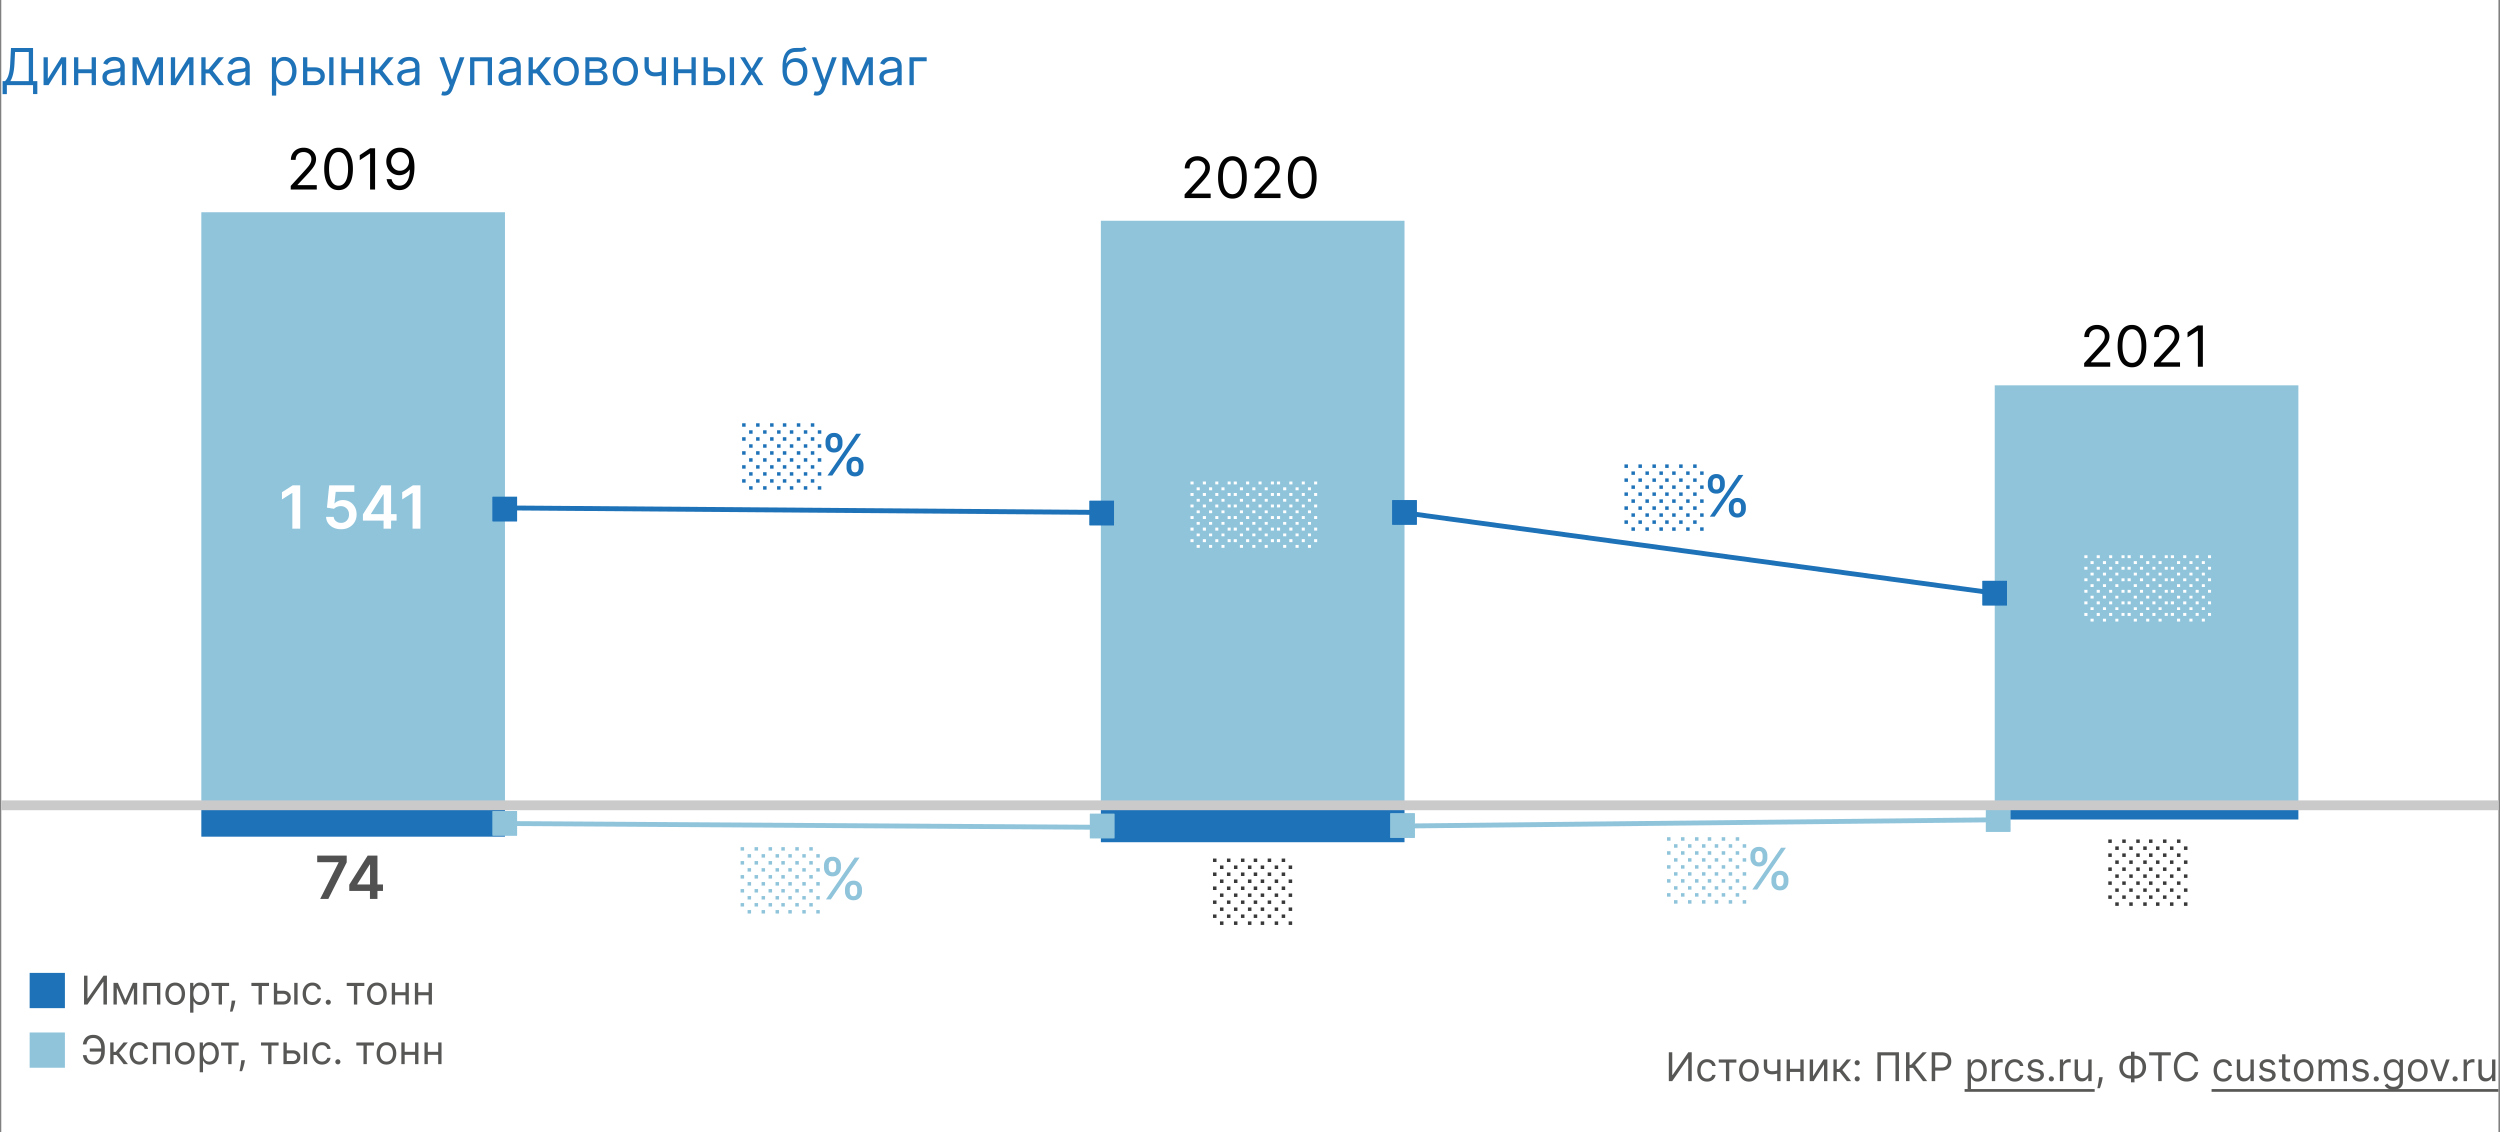 <svg xmlns="http://www.w3.org/2000/svg" fill="none" viewBox="0 0 881 399"><rect x="0" y="0" width="881" height="399" fill="#808080" stroke="none"/><g clip-path="url(#clip0_935_3943)"><path fill="#fff" d="M.45 0h880v399H.45z"/><path fill="#575756" d="M29.61 343.818h1.213v8.014h.1l5.568-8.014h1.193V354h-1.233v-7.994h-.1L30.805 354H29.61v-10.182zM44.168 352.409l2.665-6.045h1.114L44.646 354h-.955l-3.241-7.636h1.093l2.625 6.045zm-3.002-6.045V354h-1.174v-7.636h1.174zM47.17 354v-7.636h1.173V354h-1.173zM50.492 354v-7.636h6.006V354h-1.173v-6.543h-3.66V354h-1.173zM61.743 354.159c-.69 0-1.294-.164-1.815-.492a3.342 3.342 0 0 1-1.213-1.377c-.288-.59-.432-1.28-.432-2.068 0-.796.144-1.49.432-2.084a3.338 3.338 0 0 1 1.213-1.382c.52-.328 1.126-.492 1.815-.492.69 0 1.293.164 1.81.492.52.328.924.789 1.213 1.382.291.594.437 1.288.437 2.084 0 .788-.146 1.478-.437 2.068a3.296 3.296 0 0 1-1.213 1.377c-.517.328-1.12.492-1.81.492zm0-1.054c.524 0 .954-.134 1.293-.403.338-.268.588-.621.75-1.059a4.05 4.05 0 0 0 .244-1.421 4.09 4.09 0 0 0-.244-1.427 2.405 2.405 0 0 0-.75-1.069c-.339-.272-.77-.408-1.293-.408-.524 0-.955.136-1.293.408a2.405 2.405 0 0 0-.75 1.069 4.09 4.09 0 0 0-.244 1.427c0 .51.081.984.244 1.421.162.438.412.791.75 1.059.338.269.77.403 1.293.403zM66.994 356.864v-10.5h1.134v1.213h.139c.086-.133.205-.302.358-.507.156-.209.378-.395.666-.557.292-.166.686-.249 1.183-.249.643 0 1.21.161 1.7.482.491.322.874.778 1.15 1.368.274.59.412 1.286.412 2.088 0 .808-.138 1.509-.413 2.103-.275.59-.656 1.047-1.143 1.372-.488.321-1.05.482-1.686.482-.49 0-.883-.081-1.178-.244a2.182 2.182 0 0 1-.681-.561 7.516 7.516 0 0 1-.368-.527h-.1v4.037h-1.173zm1.154-6.682c0 .576.084 1.085.253 1.526.17.438.416.781.741 1.029.325.245.723.368 1.193.368.49 0 .9-.129 1.228-.388.332-.262.58-.613.746-1.054.169-.444.253-.938.253-1.481 0-.537-.082-1.021-.248-1.452a2.245 2.245 0 0 0-.74-1.029c-.33-.255-.742-.383-1.239-.383-.477 0-.878.121-1.203.363-.325.239-.57.573-.736 1.004-.165.428-.248.927-.248 1.497zM74.527 347.457v-1.093h6.205v1.093h-2.506V354h-1.173v-6.543h-2.526zM82.922 352.608l-.08.537c-.056.378-.142.782-.258 1.213-.113.431-.23.837-.353 1.218a36.74 36.74 0 0 1-.303.91h-.895l.169-.84c.07-.348.139-.738.209-1.169.073-.427.132-.865.179-1.312l.06-.557h1.272zM88.596 347.457v-1.093H94.8v1.093h-2.505V354H91.12v-6.543h-2.525zM97.526 349.128h2.188c.894 0 1.579.227 2.053.681.474.454.711 1.029.711 1.725 0 .457-.106.873-.318 1.248a2.317 2.317 0 0 1-.935.89c-.411.219-.915.328-1.511.328h-3.202v-7.636h1.173v6.542h2.028c.465 0 .846-.122 1.144-.368.298-.245.447-.56.447-.944 0-.405-.149-.734-.447-.99-.298-.255-.679-.382-1.144-.382h-2.187v-1.094zm6.165 4.872v-7.636h1.173V354h-1.173zM110.114 354.159c-.716 0-1.332-.169-1.849-.507a3.312 3.312 0 0 1-1.194-1.397c-.278-.593-.417-1.271-.417-2.033 0-.776.142-1.46.427-2.054a3.389 3.389 0 0 1 1.204-1.397c.517-.338 1.12-.507 1.809-.507.537 0 1.021.1 1.452.298.431.199.784.478 1.059.836a2.6 2.6 0 0 1 .512 1.253h-1.173c-.09-.349-.289-.657-.597-.925-.305-.272-.716-.408-1.233-.408a2.06 2.06 0 0 0-1.203.358c-.341.235-.608.568-.8.999-.189.428-.284.93-.284 1.507 0 .59.093 1.103.279 1.541.188.437.454.777.795 1.019.345.242.749.363 1.213.363.305 0 .582-.053.83-.159.249-.106.459-.259.632-.457.172-.199.295-.438.368-.716h1.173a2.72 2.72 0 0 1-.492 1.218 2.756 2.756 0 0 1-1.029.855c-.425.209-.918.313-1.482.313zM115.687 354.079a.86.86 0 0 1-.631-.263.86.86 0 0 1-.264-.631c0-.246.088-.456.264-.632a.864.864 0 0 1 .631-.263c.245 0 .456.088.632.263a.864.864 0 0 1 .263.632.93.93 0 0 1-.447.775.85.85 0 0 1-.448.119zM122.188 347.457v-1.093h6.204v1.093h-2.506V354h-1.173v-6.543h-2.525zM132.809 354.159c-.689 0-1.294-.164-1.814-.492a3.338 3.338 0 0 1-1.213-1.377c-.289-.59-.433-1.28-.433-2.068 0-.796.144-1.49.433-2.084a3.333 3.333 0 0 1 1.213-1.382c.52-.328 1.125-.492 1.814-.492.69 0 1.293.164 1.81.492.52.328.925.789 1.213 1.382.292.594.438 1.288.438 2.084 0 .788-.146 1.478-.438 2.068a3.296 3.296 0 0 1-1.213 1.377c-.517.328-1.12.492-1.81.492zm0-1.054c.524 0 .955-.134 1.293-.403.338-.268.588-.621.751-1.059.162-.437.243-.911.243-1.421a4.1 4.1 0 0 0-.243-1.427 2.411 2.411 0 0 0-.751-1.069c-.338-.272-.769-.408-1.293-.408-.523 0-.954.136-1.292.408a2.403 2.403 0 0 0-.751 1.069 4.1 4.1 0 0 0-.244 1.427c0 .51.082.984.244 1.421.162.438.413.791.751 1.059.338.269.769.403 1.292.403zM143.171 349.645v1.094h-4.215v-1.094h4.215zm-3.937-3.281V354h-1.173v-7.636h1.173zm4.832 0V354h-1.173v-7.636h1.173zM151.32 349.645v1.094h-4.216v-1.094h4.216zm-3.938-3.281V354h-1.173v-7.636h1.173zm4.833 0V354h-1.174v-7.636h1.174z"/><path fill="#1E72B8" d="M22.872 342.846H10.449v12.423h12.423v-12.423z"/><path fill="#575756" d="M35.836 369.491v1.094H31.64v-1.094h4.196zm-6.622 2.327h1.273c.109.716.35 1.266.725 1.651.375.384.975.576 1.8.576.584 0 1.07-.164 1.462-.492.394-.328.69-.762.885-1.302a5.078 5.078 0 0 0 .298-1.765v-1.134c0-.702-.111-1.321-.333-1.854-.219-.537-.535-.955-.95-1.253-.41-.302-.905-.452-1.481-.452-.504 0-.922.089-1.253.268-.331.179-.59.436-.776.771-.185.334-.311.737-.377 1.208h-1.273a4.32 4.32 0 0 1 .532-1.73 3.13 3.13 0 0 1 1.218-1.194c.524-.291 1.166-.437 1.929-.437.828 0 1.544.194 2.148.582.603.384 1.069.926 1.397 1.625.328.696.492 1.512.492 2.446v1.174c0 .934-.163 1.75-.487 2.446-.325.692-.781 1.231-1.368 1.615-.586.382-1.274.572-2.063.572-.809 0-1.481-.146-2.018-.437a3.18 3.18 0 0 1-1.238-1.193 4.395 4.395 0 0 1-.542-1.691zM38.845 375v-7.636h1.173v3.321h.776l2.744-3.321h1.512l-3.083 3.679L45.09 375h-1.511l-2.506-3.222h-1.054V375h-1.173zM49.152 375.159c-.715 0-1.332-.169-1.849-.507a3.306 3.306 0 0 1-1.193-1.397c-.279-.593-.418-1.271-.418-2.033 0-.776.143-1.46.428-2.054a3.384 3.384 0 0 1 1.203-1.397c.517-.338 1.12-.507 1.81-.507.536 0 1.02.1 1.451.298.431.199.784.478 1.06.836.274.358.445.775.511 1.253h-1.173c-.09-.348-.288-.657-.597-.925-.304-.272-.715-.408-1.233-.408-.457 0-.858.119-1.203.358-.341.235-.608.569-.8.999-.189.428-.284.93-.284 1.507 0 .59.093 1.103.279 1.541.189.437.454.777.795 1.019.345.242.75.363 1.213.363.305 0 .582-.053.83-.159.25-.106.46-.259.632-.457.172-.199.295-.438.368-.716h1.173c-.066.45-.23.856-.492 1.218a2.749 2.749 0 0 1-1.029.855c-.424.209-.918.313-1.482.313zM53.87 375v-7.636h6.006V375h-1.173v-6.543h-3.66V375h-1.172zM65.121 375.159c-.69 0-1.294-.164-1.814-.492a3.342 3.342 0 0 1-1.214-1.377c-.288-.59-.432-1.28-.432-2.068 0-.796.144-1.49.432-2.084a3.337 3.337 0 0 1 1.214-1.382c.52-.328 1.125-.492 1.814-.492.69 0 1.293.164 1.81.492.52.328.925.789 1.213 1.382.292.594.437 1.288.437 2.084 0 .788-.145 1.478-.437 2.068a3.296 3.296 0 0 1-1.213 1.377c-.517.328-1.12.492-1.81.492zm0-1.054c.524 0 .955-.134 1.293-.403.338-.268.588-.621.75-1.059a4.05 4.05 0 0 0 .244-1.421c0-.511-.081-.986-.243-1.427a2.405 2.405 0 0 0-.751-1.069c-.338-.272-.77-.408-1.293-.408-.523 0-.954.136-1.292.408a2.405 2.405 0 0 0-.751 1.069 4.095 4.095 0 0 0-.244 1.427c0 .51.081.984.244 1.421.162.438.412.791.75 1.059.339.269.77.403 1.293.403zM70.372 377.864v-10.5h1.134v1.213h.14c.085-.133.205-.302.357-.507a2.09 2.09 0 0 1 .666-.557c.292-.166.686-.249 1.184-.249.643 0 1.21.161 1.7.482.49.322.873.778 1.148 1.368.275.59.413 1.286.413 2.088 0 .808-.138 1.509-.413 2.103-.275.59-.656 1.047-1.143 1.372-.487.321-1.05.482-1.686.482-.49 0-.883-.081-1.178-.244a2.182 2.182 0 0 1-.68-.561 7.516 7.516 0 0 1-.369-.527h-.1v4.037h-1.173zm1.154-6.682c0 .577.084 1.085.253 1.526.17.438.416.781.741 1.029.325.245.723.368 1.193.368.49 0 .9-.129 1.228-.388.332-.262.58-.613.746-1.054.17-.444.254-.938.254-1.481a4.02 4.02 0 0 0-.249-1.452 2.245 2.245 0 0 0-.74-1.029c-.329-.255-.742-.383-1.239-.383-.477 0-.878.121-1.203.363-.325.239-.57.573-.736 1.004-.165.428-.248.927-.248 1.497zM77.906 368.457v-1.093h6.204v1.093h-2.505V375H80.43v-6.543h-2.525zM86.3 373.608l-.08.537c-.056.378-.142.782-.258 1.213-.113.431-.23.837-.353 1.218a36.74 36.74 0 0 1-.303.91h-.895l.169-.84c.07-.348.14-.738.209-1.169.073-.427.132-.865.179-1.312l.06-.557H86.3zM91.974 368.457v-1.093h6.204v1.093h-2.505V375H94.5v-6.543h-2.526zM100.904 370.128h2.188c.895 0 1.579.227 2.053.681.474.454.711 1.029.711 1.725 0 .457-.106.873-.318 1.248a2.31 2.31 0 0 1-.935.89c-.411.219-.915.328-1.511.328H99.89v-7.636h1.173v6.542h2.029c.464 0 .845-.122 1.143-.368.298-.245.448-.56.448-.944 0-.405-.15-.734-.448-.99-.298-.255-.679-.382-1.143-.382h-2.188v-1.094zm6.165 4.872v-7.636h1.173V375h-1.173zM113.492 375.159c-.716 0-1.332-.169-1.849-.507a3.303 3.303 0 0 1-1.193-1.397c-.279-.593-.418-1.271-.418-2.033 0-.776.143-1.46.428-2.054a3.38 3.38 0 0 1 1.203-1.397c.517-.338 1.12-.507 1.809-.507.537 0 1.021.1 1.452.298.431.199.784.478 1.059.836a2.6 2.6 0 0 1 .512 1.253h-1.173a1.824 1.824 0 0 0-.597-.925c-.305-.272-.716-.408-1.233-.408a2.06 2.06 0 0 0-1.203.358c-.341.235-.608.569-.8.999-.189.428-.284.93-.284 1.507 0 .59.093 1.103.279 1.541.189.437.454.777.795 1.019.345.242.749.363 1.213.363.305 0 .582-.053.831-.159.248-.106.459-.259.631-.457.172-.199.295-.438.368-.716h1.173a2.72 2.72 0 0 1-.492 1.218 2.756 2.756 0 0 1-1.029.855c-.424.209-.918.313-1.482.313zM119.065 375.08a.86.86 0 0 1-.631-.264.86.86 0 0 1-.263-.631.86.86 0 0 1 .263-.632.864.864 0 0 1 .631-.263c.246 0 .456.088.632.263a.864.864 0 0 1 .263.632.93.93 0 0 1-.447.775.851.851 0 0 1-.448.12zM125.566 368.457v-1.093h6.204v1.093h-2.505V375h-1.174v-6.543h-2.525zM136.188 375.159c-.69 0-1.295-.164-1.815-.492a3.345 3.345 0 0 1-1.213-1.377c-.288-.59-.433-1.28-.433-2.068 0-.796.145-1.49.433-2.084.292-.593.696-1.054 1.213-1.382.52-.328 1.125-.492 1.815-.492.689 0 1.292.164 1.809.492.521.328.925.789 1.213 1.382.292.594.438 1.288.438 2.084 0 .788-.146 1.478-.438 2.068a3.29 3.29 0 0 1-1.213 1.377c-.517.328-1.12.492-1.809.492zm0-1.054c.523 0 .954-.134 1.292-.403.338-.268.589-.621.751-1.059.162-.437.244-.911.244-1.421 0-.511-.082-.986-.244-1.427a2.403 2.403 0 0 0-.751-1.069c-.338-.272-.769-.408-1.292-.408-.524 0-.955.136-1.293.408a2.411 2.411 0 0 0-.751 1.069 4.104 4.104 0 0 0-.243 1.427c0 .51.081.984.243 1.421.163.438.413.791.751 1.059.338.269.769.403 1.293.403zM146.55 370.645v1.094h-4.216v-1.094h4.216zm-3.938-3.281V375h-1.173v-7.636h1.173zm4.833 0V375h-1.174v-7.636h1.174zM154.698 370.645v1.094h-4.216v-1.094h4.216zm-3.937-3.281V375h-1.174v-7.636h1.174zm4.832 0V375h-1.173v-7.636h1.173z"/><path fill="#8FC4DB" d="M22.872 363.849H10.449v12.423h12.423v-12.423zM494.949 283.795h-107v-206h107v206z"/><path fill="#1E72B8" d="M392.576 176.481h-8.627v8.627h8.627v-8.627z"/><path fill="#1E72B8" fill-rule="evenodd" d="M390.851 178.207h-5.176v5.176h5.176v-5.176zm1.725-1.726v8.627h-8.627v-8.627h8.627z" clip-rule="evenodd"/><path fill="#1E72B8" d="M499.263 176.267h-8.627v8.627h8.627v-8.627z"/><path fill="#1E72B8" fill-rule="evenodd" d="M497.537 177.992h-5.176v5.176h5.176v-5.176zm1.726-1.725v8.627h-8.627v-8.627h8.627zM388.166 181.443l-210.387-1.59.013-1.725 210.387 1.589-.013 1.726z" clip-rule="evenodd"/><path fill="#1E72B8" fill-rule="evenodd" d="M703.035 209.927l-207.989-28.328.233-1.71 207.988 28.328-.232 1.71z" clip-rule="evenodd"/><path fill="#1E72B8" d="M177.949 294.849h-107v-10h107v10z"/><path fill="#8FC4DB" d="M182.21 285.836h-8.627v8.627h8.627v-8.627z"/><path fill="#8FC4DB" fill-rule="evenodd" d="M180.485 287.561h-5.176v5.176h5.176v-5.176zm1.725-1.725v8.627h-8.627v-8.627h8.627z" clip-rule="evenodd"/><path fill="#1E72B8" d="M494.949 296.795h-107v-13h107v13z"/><path fill="#8FC4DB" d="M392.708 286.775h-8.627v8.627h8.627v-8.627z"/><path fill="#8FC4DB" fill-rule="evenodd" d="M390.983 288.501h-5.177v5.176h5.177v-5.176zm1.725-1.726v8.627h-8.627v-8.627h8.627z" clip-rule="evenodd"/><path fill="#8FC4DB" d="M498.576 286.616h-8.627v8.627h8.627v-8.627z"/><path fill="#8FC4DB" fill-rule="evenodd" d="M496.851 288.341h-5.176v5.176h5.176v-5.176zm1.725-1.725v8.627h-8.627v-8.627h8.627z" clip-rule="evenodd"/><path fill="#1E72B8" d="M809.949 288.795h-107v-5h107v5z"/><path fill="#8FC4DB" d="M708.455 284.481h-8.627v8.627h8.627v-8.627z"/><path fill="#8FC4DB" fill-rule="evenodd" d="M706.729 286.207h-5.176v5.176h5.176v-5.176zm1.726-1.726v8.627h-8.627v-8.627h8.627z" clip-rule="evenodd"/><path fill="#1E72B8" d="M.91 33.17v-4.576h.843c.29-.265.563-.637.818-1.119.26-.486.48-1.133.659-1.943.183-.814.304-1.847.364-3.1l.281-5.523h7.773v11.685h1.509v4.55h-1.509V30h-9.23v3.17H.909zm2.735-4.576h6.495V18.315H5.306l-.204 4.117c-.052.954-.141 1.82-.269 2.595a13.327 13.327 0 0 1-.492 2.052 7.072 7.072 0 0 1-.697 1.515zM16.856 27.776l4.73-7.594h1.739V30h-1.509v-7.594L17.112 30h-1.764v-9.818h1.508v7.594zM32.659 24.4v1.407h-5.42V24.4h5.42zm-5.063-4.218V30h-1.508v-9.818h1.508zm6.213 0V30h-1.508v-9.818h1.508zM39.453 30.23a3.99 3.99 0 0 1-1.693-.351 2.907 2.907 0 0 1-1.209-1.03c-.298-.451-.447-.997-.447-1.636 0-.562.11-1.018.332-1.368.222-.354.518-.63.889-.83.37-.201.78-.35 1.227-.448.452-.102.906-.183 1.362-.243.596-.077 1.08-.134 1.45-.173.376-.042.648-.113.819-.21.175-.099.262-.27.262-.512v-.051c0-.63-.173-1.12-.518-1.47-.34-.35-.858-.524-1.553-.524-.72 0-1.285.157-1.694.473-.41.315-.697.652-.863 1.01l-1.432-.512c.256-.596.597-1.061 1.023-1.393.43-.337.9-.571 1.406-.703a5.84 5.84 0 0 1 1.509-.205c.315 0 .677.038 1.086.115.414.072.812.224 1.196.454.388.23.71.577.965 1.042.256.464.383 1.086.383 1.866V30h-1.508v-1.33h-.077a2.655 2.655 0 0 1-.511.684c-.239.243-.556.45-.953.62-.396.17-.88.256-1.45.256zm.23-1.355c.597 0 1.1-.117 1.51-.352a2.393 2.393 0 0 0 1.252-2.077v-1.38c-.064.076-.205.146-.422.21-.213.06-.46.113-.741.16a33.842 33.842 0 0 1-1.445.192 5.773 5.773 0 0 0-1.1.25c-.336.11-.609.278-.818.504-.204.222-.306.524-.306.908 0 .524.193.92.581 1.189.392.264.889.396 1.49.396zM52.076 27.954l3.426-7.772h1.432L52.69 30h-1.227l-4.168-9.818H48.7l3.375 7.773zm-3.86-7.772V30h-1.51v-9.818h1.51zM55.935 30v-9.818h1.51V30h-1.51zM61.715 27.776l4.73-7.594h1.74V30h-1.51v-7.594L61.972 30h-1.764v-9.818h1.508v7.594zM70.947 30v-9.818h1.509v4.27h.997l3.528-4.27h1.943l-3.963 4.73L78.975 30h-1.943l-3.221-4.142h-1.355V30h-1.509zM83.504 30.23a3.991 3.991 0 0 1-1.694-.351 2.907 2.907 0 0 1-1.208-1.03c-.298-.451-.447-.997-.447-1.636 0-.562.11-1.018.332-1.368.222-.354.518-.63.889-.83.37-.201.78-.35 1.227-.448.452-.102.906-.183 1.362-.243.596-.077 1.08-.134 1.45-.173.375-.042.648-.113.819-.21.174-.099.262-.27.262-.512v-.051c0-.63-.173-1.12-.518-1.47-.341-.35-.859-.524-1.553-.524-.72 0-1.285.157-1.694.473-.41.315-.697.652-.863 1.01l-1.432-.512c.256-.596.597-1.061 1.023-1.393.43-.337.899-.571 1.406-.703a5.841 5.841 0 0 1 1.509-.205c.315 0 .677.038 1.086.115.414.072.812.224 1.196.454.387.23.709.577.965 1.042.255.464.383 1.086.383 1.866V30h-1.508v-1.33h-.077a2.656 2.656 0 0 1-.511.684c-.239.243-.556.45-.953.62-.396.17-.88.256-1.45.256zm.23-1.355c.597 0 1.1-.117 1.509-.352a2.393 2.393 0 0 0 1.253-2.077v-1.38c-.064.076-.205.146-.422.21-.213.06-.46.113-.742.16a33.842 33.842 0 0 1-1.444.192 5.772 5.772 0 0 0-1.1.25c-.336.11-.609.278-.818.504-.204.222-.307.524-.307.908 0 .524.194.92.582 1.189.392.264.888.396 1.49.396zM95.82 33.682v-13.5h1.458v1.56h.178c.111-.171.265-.388.46-.652.201-.269.487-.508.857-.716.375-.213.882-.32 1.522-.32.826 0 1.555.207 2.186.62.63.413 1.122 1 1.476 1.758.354.758.531 1.653.531 2.684 0 1.04-.177 1.942-.531 2.704-.354.759-.844 1.347-1.47 1.764-.626.414-1.349.62-2.167.62-.63 0-1.135-.104-1.515-.313-.38-.213-.671-.453-.876-.722a9.646 9.646 0 0 1-.472-.678h-.128v5.19H95.82zm1.483-8.591c0 .741.109 1.395.326 1.962.217.563.535 1.004.953 1.323.417.316.928.473 1.534.473.63 0 1.157-.166 1.578-.498.427-.337.746-.788.959-1.355.218-.571.326-1.206.326-1.905 0-.69-.106-1.313-.319-1.867-.209-.558-.527-.999-.953-1.323-.422-.328-.952-.492-1.591-.492-.614 0-1.13.156-1.547.467-.418.306-.733.737-.946 1.29-.213.55-.32 1.192-.32 1.925zM108.093 23.736h2.812c1.151 0 2.031.292 2.64.875.61.584.914 1.324.914 2.218 0 .589-.136 1.123-.409 1.605a2.971 2.971 0 0 1-1.201 1.144c-.529.281-1.177.422-1.944.422h-4.116v-9.818h1.508v8.412h2.608c.597 0 1.087-.158 1.471-.473.383-.316.575-.72.575-1.215 0-.52-.192-.944-.575-1.272-.384-.328-.874-.492-1.471-.492h-2.812v-1.406zM116.019 30v-9.818h1.508V30h-1.508zM126.86 24.4v1.407h-5.421V24.4h5.421zm-5.063-4.218V30h-1.508v-9.818h1.508zm6.213 0V30h-1.508v-9.818h1.508zM130.765 30v-9.818h1.509v4.27h.997l3.529-4.27h1.943l-3.963 4.73L138.794 30h-1.943l-3.222-4.142h-1.355V30h-1.509zM143.323 30.23a3.988 3.988 0 0 1-1.694-.351 2.906 2.906 0 0 1-1.208-1.03c-.299-.451-.448-.997-.448-1.636 0-.562.111-1.018.333-1.368.221-.354.517-.63.888-.83.371-.201.78-.35 1.227-.448.452-.102.906-.183 1.362-.243.596-.077 1.08-.134 1.451-.173.375-.042.648-.113.818-.21.175-.099.262-.27.262-.512v-.051c0-.63-.173-1.12-.518-1.47-.341-.35-.858-.524-1.553-.524-.72 0-1.285.157-1.694.473-.409.315-.697.652-.863 1.01l-1.432-.512c.256-.596.597-1.061 1.023-1.393a3.838 3.838 0 0 1 1.406-.703 5.85 5.85 0 0 1 1.509-.205c.315 0 .677.038 1.087.115.413.072.811.224 1.195.454.388.23.709.577.965 1.042.256.464.384 1.086.384 1.866V30h-1.509v-1.33h-.077a2.64 2.64 0 0 1-.511.684c-.239.243-.556.45-.952.62-.397.17-.88.256-1.451.256zm.23-1.355c.596 0 1.099-.117 1.508-.352.414-.234.725-.537.933-.907.214-.371.32-.76.32-1.17v-1.38c-.064.076-.204.146-.422.21-.213.06-.46.113-.741.16a34 34 0 0 1-1.445.192 5.77 5.77 0 0 0-1.099.25c-.337.11-.61.278-.818.504-.205.222-.307.524-.307.908 0 .524.194.92.581 1.189.392.264.889.396 1.49.396zM156.61 33.682c-.256 0-.484-.022-.684-.064a1.792 1.792 0 0 1-.415-.115l.383-1.33c.367.094.691.128.972.103.281-.026.53-.152.748-.378.221-.221.424-.581.607-1.08l.281-.767-3.631-9.87h1.637l2.71 7.825h.102l2.711-7.824h1.636l-4.168 11.25c-.187.507-.419.927-.696 1.26a2.61 2.61 0 0 1-.966.747 2.973 2.973 0 0 1-1.227.243zM165.658 30v-9.818h7.722V30h-1.509v-8.412h-4.704V30h-1.509zM179.024 30.23a3.991 3.991 0 0 1-1.694-.351 2.906 2.906 0 0 1-1.208-1.03c-.298-.451-.448-.997-.448-1.636 0-.562.111-1.018.333-1.368.221-.354.517-.63.888-.83.371-.201.78-.35 1.227-.448.452-.102.906-.183 1.362-.243.597-.077 1.08-.134 1.451-.173.375-.042.648-.113.818-.21.175-.099.262-.27.262-.512v-.051c0-.63-.172-1.12-.518-1.47-.34-.35-.858-.524-1.553-.524-.72 0-1.285.157-1.694.473-.409.315-.696.652-.863 1.01l-1.431-.512c.255-.596.596-1.061 1.022-1.393a3.834 3.834 0 0 1 1.407-.703 5.837 5.837 0 0 1 1.508-.205c.315 0 .678.038 1.087.115.413.072.812.224 1.195.454.388.23.71.577.965 1.042.256.464.384 1.086.384 1.866V30h-1.509v-1.33h-.076a2.67 2.67 0 0 1-.512.684c-.238.243-.556.45-.952.62-.397.17-.88.256-1.451.256zm.23-1.355c.596 0 1.099-.117 1.508-.352a2.392 2.392 0 0 0 1.253-2.077v-1.38c-.064.076-.204.146-.422.21-.213.06-.46.113-.741.16a34 34 0 0 1-1.445.192 5.77 5.77 0 0 0-1.099.25c-.337.11-.61.278-.818.504-.205.222-.307.524-.307.908 0 .524.194.92.582 1.189.392.264.888.396 1.489.396zM186.277 30v-9.818h1.509v4.27h.997l3.528-4.27h1.943l-3.963 4.73L194.306 30h-1.944l-3.221-4.142h-1.355V30h-1.509zM199.529 30.204c-.886 0-1.664-.21-2.333-.632-.664-.422-1.184-1.012-1.559-1.77-.371-.76-.556-1.646-.556-2.66 0-1.023.185-1.915.556-2.678.375-.763.895-1.355 1.559-1.777.669-.422 1.447-.633 2.333-.633.887 0 1.662.21 2.327.633.669.422 1.189 1.014 1.56 1.777.375.763.562 1.655.562 2.678 0 1.014-.187 1.9-.562 2.66-.371.758-.891 1.348-1.56 1.77-.665.422-1.44.633-2.327.633zm0-1.355c.674 0 1.228-.172 1.662-.517.435-.346.757-.8.966-1.362a5.231 5.231 0 0 0 .313-1.828c0-.656-.105-1.268-.313-1.834a3.093 3.093 0 0 0-.966-1.375c-.434-.35-.988-.524-1.662-.524-.673 0-1.227.175-1.661.524-.435.35-.757.808-.966 1.375a5.285 5.285 0 0 0-.313 1.834c0 .656.105 1.266.313 1.828.209.563.531 1.017.966 1.362.434.345.988.517 1.661.517zM206.281 30v-9.818h4.014c1.057 0 1.897.239 2.519.716.622.477.933 1.108.933 1.892 0 .596-.177 1.059-.531 1.387-.353.324-.807.543-1.361.658.362.051.714.18 1.055.384.345.204.63.485.856.843.226.354.339.789.339 1.304 0 .503-.128.953-.384 1.35-.255.395-.622.709-1.099.939-.477.23-1.048.345-1.713.345h-4.628zm1.432-1.38h3.196c.52 0 .927-.124 1.221-.371.294-.248.441-.584.441-1.01 0-.508-.147-.906-.441-1.196-.294-.294-.701-.44-1.221-.44h-3.196v3.016zm0-4.322h2.582c.405 0 .752-.055 1.042-.166a1.47 1.47 0 0 0 .665-.486 1.23 1.23 0 0 0 .236-.754c0-.413-.172-.737-.517-.971-.345-.24-.821-.358-1.426-.358h-2.582v2.735zM220.377 30.204c-.886 0-1.664-.21-2.333-.632-.665-.422-1.185-1.012-1.56-1.77-.37-.76-.556-1.646-.556-2.66 0-1.023.186-1.915.556-2.678.375-.763.895-1.355 1.56-1.777.669-.422 1.447-.633 2.333-.633.886 0 1.662.21 2.327.633.669.422 1.189 1.014 1.559 1.777.375.763.563 1.655.563 2.678 0 1.014-.188 1.9-.563 2.66-.37.758-.89 1.348-1.559 1.77-.665.422-1.441.633-2.327.633zm0-1.355c.673 0 1.227-.172 1.662-.517.435-.346.756-.8.965-1.362a5.208 5.208 0 0 0 .313-1.828c0-.656-.104-1.268-.313-1.834a3.091 3.091 0 0 0-.965-1.375c-.435-.35-.989-.524-1.662-.524-.673 0-1.227.175-1.662.524-.434.35-.756.808-.965 1.375a5.261 5.261 0 0 0-.313 1.834c0 .656.104 1.266.313 1.828.209.563.531 1.017.965 1.362.435.345.989.517 1.662.517zM234.697 20.182V30h-1.509v-9.818h1.509zm-.588 4.679v1.406c-.341.128-.68.24-1.017.339-.336.094-.69.168-1.061.223a8.94 8.94 0 0 1-1.22.077c-1.113 0-2.005-.3-2.679-.901-.669-.6-1.003-1.502-1.003-2.704v-3.145h1.508v3.145c0 .503.096.916.288 1.24.192.324.452.565.78.723.328.157.696.236 1.106.236.639 0 1.216-.058 1.732-.173.52-.119 1.042-.274 1.566-.466zM244.036 24.4v1.407h-5.421V24.4h5.421zm-5.063-4.218V30h-1.508v-9.818h1.508zm6.213 0V30h-1.508v-9.818h1.508zM249.245 23.736h2.813c1.15 0 2.03.292 2.64.875.609.584.914 1.324.914 2.218 0 .589-.137 1.123-.409 1.605-.273.477-.674.859-1.202 1.144-.529.281-1.176.422-1.943.422h-4.117v-9.818h1.509v8.412h2.608c.596 0 1.086-.158 1.47-.473.383-.316.575-.72.575-1.215 0-.52-.192-.944-.575-1.272-.384-.328-.874-.492-1.47-.492h-2.813v-1.406zM257.171 30v-9.818h1.509V30h-1.509zM262.566 20.182l2.352 4.014 2.353-4.014h1.738l-3.17 4.909 3.17 4.909h-1.738l-2.353-3.81-2.352 3.81h-1.738l3.119-4.91-3.119-4.908h1.738zM283.511 16.5l.767.92a2.46 2.46 0 0 1-1.035.608 5.783 5.783 0 0 1-1.33.21c-.494.026-1.044.052-1.649.077-.682.026-1.246.192-1.694.499-.447.307-.792.75-1.035 1.33-.243.579-.399 1.29-.467 2.134h.128c.332-.613.793-1.065 1.381-1.355a4.22 4.22 0 0 1 1.892-.434c.767 0 1.457.179 2.071.537.613.358 1.099.888 1.457 1.591.358.703.537 1.57.537 2.602 0 1.027-.183 1.913-.55 2.659-.362.746-.871 1.32-1.527 1.726-.652.4-1.417.6-2.295.6-.878 0-1.647-.206-2.308-.62-.66-.417-1.174-1.035-1.54-1.853-.367-.823-.55-1.839-.55-3.05v-1.047c0-2.187.371-3.844 1.112-4.974.746-1.129 1.867-1.713 3.363-1.75.528-.018.999-.022 1.412-.014.414.009.774-.01 1.081-.057.306-.047.566-.16.779-.339zm-3.349 12.35c.592 0 1.101-.15 1.528-.448.43-.298.76-.718.99-1.26.23-.545.346-1.186.346-1.923 0-.716-.118-1.326-.352-1.828-.23-.503-.56-.887-.991-1.15-.43-.265-.946-.397-1.547-.397a2.98 2.98 0 0 0-1.182.223c-.35.15-.648.37-.895.659-.247.29-.439.643-.575 1.06a4.998 4.998 0 0 0-.211 1.433c0 1.1.258 1.98.773 2.64.516.66 1.221.99 2.116.99zM287.813 33.682c-.256 0-.483-.022-.684-.064a1.792 1.792 0 0 1-.415-.115l.383-1.33c.367.094.691.128.972.103.281-.026.53-.152.748-.378.221-.221.424-.581.607-1.08l.281-.767-3.63-9.87h1.636l2.71 7.825h.102l2.711-7.824h1.636l-4.168 11.25c-.187.507-.419.927-.696 1.26a2.61 2.61 0 0 1-.966.747 2.973 2.973 0 0 1-1.227.243zM302.23 27.954l3.427-7.772h1.431L302.844 30h-1.227l-4.168-9.818h1.406l3.375 7.773zm-3.86-7.772V30h-1.509v-9.818h1.509zM306.091 30v-9.818h1.509V30h-1.509zM313.25 30.23a3.995 3.995 0 0 1-1.694-.351 2.912 2.912 0 0 1-1.208-1.03c-.298-.451-.447-.997-.447-1.636 0-.562.111-1.018.332-1.368.222-.354.518-.63.889-.83.371-.201.78-.35 1.227-.448.452-.102.906-.183 1.362-.243.596-.077 1.08-.134 1.451-.173.375-.042.647-.113.818-.21.174-.099.262-.27.262-.512v-.051c0-.63-.173-1.12-.518-1.47-.341-.35-.859-.524-1.553-.524-.72 0-1.285.157-1.694.473-.409.315-.697.652-.863 1.01l-1.432-.512c.256-.596.597-1.061 1.023-1.393a3.83 3.83 0 0 1 1.406-.703 5.839 5.839 0 0 1 1.509-.205c.315 0 .677.038 1.086.115.414.072.812.224 1.196.454.387.23.709.577.965 1.042.255.464.383 1.086.383 1.866V30h-1.508v-1.33h-.077c-.102.213-.273.441-.511.684-.239.243-.556.45-.953.62-.396.17-.88.256-1.451.256zm.23-1.355c.597 0 1.1-.117 1.509-.352a2.396 2.396 0 0 0 1.253-2.077v-1.38c-.064.076-.205.146-.422.21-.213.06-.46.113-.742.16a33.93 33.93 0 0 1-1.444.192 5.78 5.78 0 0 0-1.1.25 1.9 1.9 0 0 0-.818.504c-.204.222-.307.524-.307.908 0 .524.194.92.582 1.189.392.264.889.396 1.489.396zM326.563 20.182v1.406h-4.551V30h-1.508v-9.818h6.059z"/><path fill="#575756" d="M588.092 370.818h1.213v8.014h.1l5.568-8.014h1.193V381h-1.233v-7.994h-.099L589.285 381h-1.193v-10.182zM601.576 381.159c-.715 0-1.332-.169-1.849-.507a3.303 3.303 0 0 1-1.193-1.397c-.279-.593-.418-1.271-.418-2.033 0-.776.143-1.46.428-2.054a3.38 3.38 0 0 1 1.203-1.397c.517-.338 1.12-.507 1.81-.507.537 0 1.02.1 1.451.298.431.199.784.478 1.059.836a2.6 2.6 0 0 1 .512 1.253h-1.173c-.089-.348-.288-.657-.597-.925-.304-.272-.715-.408-1.233-.408a2.06 2.06 0 0 0-1.203.358c-.341.235-.608.569-.8.999-.189.428-.283.93-.283 1.507 0 .59.092 1.103.278 1.541.189.437.454.777.795 1.019.345.242.749.363 1.213.363.305 0 .582-.053.831-.159.248-.106.459-.259.631-.457.172-.199.295-.438.368-.716h1.173a2.72 2.72 0 0 1-.492 1.218 2.74 2.74 0 0 1-1.029.855c-.424.209-.918.313-1.482.313zM605.693 374.457v-1.093h6.205v1.093h-2.506V381h-1.173v-6.543h-2.526zM616.315 381.159c-.69 0-1.295-.164-1.815-.492a3.345 3.345 0 0 1-1.213-1.377c-.288-.59-.432-1.28-.432-2.068 0-.796.144-1.49.432-2.084.292-.593.696-1.054 1.213-1.382.52-.328 1.125-.492 1.815-.492.689 0 1.292.164 1.809.492.521.328.925.789 1.213 1.382.292.594.438 1.288.438 2.084 0 .788-.146 1.478-.438 2.068a3.29 3.29 0 0 1-1.213 1.377c-.517.328-1.12.492-1.809.492zm0-1.054c.523 0 .954-.134 1.292-.403.338-.268.589-.621.751-1.059.162-.437.244-.911.244-1.421 0-.511-.082-.986-.244-1.427a2.403 2.403 0 0 0-.751-1.069c-.338-.272-.769-.408-1.292-.408-.524 0-.955.136-1.293.408a2.411 2.411 0 0 0-.751 1.069 4.104 4.104 0 0 0-.243 1.427c0 .51.081.984.243 1.421.163.438.413.791.751 1.059.338.269.769.403 1.293.403zM627.452 373.364V381h-1.173v-7.636h1.173zm-.457 3.639v1.094c-.265.099-.529.187-.791.263a6.75 6.75 0 0 1-.825.174c-.288.04-.605.06-.949.06-.865 0-1.56-.234-2.083-.701-.521-.468-.781-1.169-.781-2.103v-2.446h1.173v2.446c0 .391.075.712.224.964.149.252.351.439.607.562.255.123.541.184.86.184.497 0 .946-.045 1.347-.134.404-.093.81-.214 1.218-.363zM634.716 376.645v1.094H630.5v-1.094h4.216zm-3.938-3.281V381h-1.173v-7.636h1.173zm4.833 0V381h-1.174v-7.636h1.174zM638.927 379.27l3.679-5.906h1.352V381h-1.173v-5.906L639.126 381h-1.372v-7.636h1.173v5.906zM646.107 381v-7.636h1.173v3.321h.776l2.744-3.321h1.512l-3.083 3.679 3.122 3.957h-1.511l-2.506-3.222h-1.054V381h-1.173zM654.482 381.08a.861.861 0 0 1-.632-.264.864.864 0 0 1-.263-.631c0-.246.088-.456.263-.632a.864.864 0 0 1 .632-.263c.245 0 .455.088.631.263a.861.861 0 0 1 .264.632.842.842 0 0 1-.125.447.923.923 0 0 1-.323.328.848.848 0 0 1-.447.12zm0-5.668a.861.861 0 0 1-.632-.264.862.862 0 0 1-.263-.631c0-.245.088-.456.263-.631a.861.861 0 0 1 .632-.264.86.86 0 0 1 .631.264.859.859 0 0 1 .264.631.84.84 0 0 1-.125.447.925.925 0 0 1-.323.329.856.856 0 0 1-.447.119zM669.195 370.818V381h-1.233v-9.088h-5.131V381h-1.233v-10.182h7.597zM677.668 381l-3.5-4.673h-1.253V381h-1.233v-10.182h1.233v4.415h.537l4.077-4.415H679l-4.116 4.475L679.14 381h-1.472zM680.733 381v-10.182h3.44c.799 0 1.452.144 1.959.433.51.285.888.671 1.134 1.158.245.487.367 1.031.367 1.631 0 .6-.122 1.145-.367 1.635a2.737 2.737 0 0 1-1.124 1.174c-.507.288-1.157.432-1.949.432h-2.466v-1.094h2.426c.547 0 .986-.094 1.318-.283a1.69 1.69 0 0 0 .721-.766c.152-.324.228-.691.228-1.098 0-.408-.076-.773-.228-1.094a1.632 1.632 0 0 0-.726-.756c-.335-.185-.779-.278-1.333-.278h-2.167V381h-1.233zM693.398 383.864v-10.5h1.134v1.213h.139c.086-.133.205-.302.358-.507.155-.209.378-.395.666-.557.292-.166.686-.249 1.183-.249.643 0 1.21.161 1.7.482.491.322.874.778 1.149 1.368.275.59.413 1.286.413 2.088 0 .808-.138 1.509-.413 2.103-.275.59-.656 1.047-1.144 1.372-.487.321-1.049.482-1.685.482-.49 0-.883-.081-1.178-.244a2.182 2.182 0 0 1-.681-.561 7.523 7.523 0 0 1-.368-.527h-.1v4.037h-1.173zm1.153-6.682c0 .576.085 1.085.254 1.526.169.438.416.781.741 1.029.325.245.722.368 1.193.368.49 0 .9-.129 1.228-.388.331-.262.58-.613.746-1.054.169-.444.253-.938.253-1.481 0-.537-.083-1.021-.248-1.452a2.252 2.252 0 0 0-.741-1.029c-.328-.255-.741-.383-1.238-.383-.477 0-.878.121-1.203.363-.325.239-.57.573-.736 1.004-.166.428-.249.927-.249 1.497zM701.929 381v-7.636h1.134v1.153h.079a1.84 1.84 0 0 1 .756-.92 2.229 2.229 0 0 1 1.233-.353c.086 0 .194.002.323.005.129.004.227.009.293.015v1.193a3.063 3.063 0 0 0-.273-.044 2.605 2.605 0 0 0-.442-.035c-.372 0-.703.078-.995.233a1.711 1.711 0 0 0-.934 1.557V381h-1.174zM710.008 381.159c-.716 0-1.332-.169-1.849-.507a3.303 3.303 0 0 1-1.193-1.397c-.279-.593-.418-1.271-.418-2.033 0-.776.142-1.46.427-2.054a3.389 3.389 0 0 1 1.204-1.397c.517-.338 1.12-.507 1.809-.507.537 0 1.021.1 1.452.298.431.199.784.478 1.059.836a2.6 2.6 0 0 1 .512 1.253h-1.173a1.824 1.824 0 0 0-.597-.925c-.305-.272-.716-.408-1.233-.408a2.06 2.06 0 0 0-1.203.358c-.341.235-.608.569-.8.999-.189.428-.284.93-.284 1.507 0 .59.093 1.103.279 1.541.189.437.454.777.795 1.019.345.242.749.363 1.213.363.305 0 .582-.053.83-.159.249-.106.459-.259.632-.457.172-.199.295-.438.368-.716h1.173a2.72 2.72 0 0 1-.492 1.218 2.756 2.756 0 0 1-1.029.855c-.425.209-.918.313-1.482.313zM720.135 375.074l-1.054.298a1.954 1.954 0 0 0-.293-.512 1.43 1.43 0 0 0-.517-.418c-.219-.109-.499-.164-.84-.164-.468 0-.857.108-1.169.324-.308.212-.462.482-.462.81 0 .292.106.522.318.691.212.169.544.31.995.423l1.133.278c.683.166 1.192.419 1.526.761.335.338.502.773.502 1.307 0 .438-.125.829-.377 1.173-.249.345-.597.617-1.044.816-.448.199-.968.298-1.561.298-.779 0-1.424-.169-1.934-.507-.511-.338-.834-.832-.97-1.482l1.114-.278c.106.411.306.719.601.925.299.205.688.308 1.169.308.546 0 .981-.116 1.302-.348.325-.235.487-.517.487-.845a.886.886 0 0 0-.278-.666c-.186-.183-.471-.319-.855-.408l-1.273-.298c-.699-.166-1.213-.423-1.541-.771-.325-.351-.487-.79-.487-1.317 0-.431.121-.812.363-1.144.245-.331.578-.592.999-.78a3.508 3.508 0 0 1 1.442-.284c.755 0 1.349.166 1.78.497.434.332.742.769.924 1.313zM722.896 381.08a.861.861 0 0 1-.632-.264.864.864 0 0 1-.263-.631c0-.246.088-.456.263-.632a.864.864 0 0 1 .632-.263c.245 0 .455.088.631.263a.861.861 0 0 1 .264.632.842.842 0 0 1-.125.447.923.923 0 0 1-.323.328.848.848 0 0 1-.447.12zM725.896 381v-7.636h1.134v1.153h.079c.139-.378.391-.684.756-.92a2.224 2.224 0 0 1 1.233-.353c.086 0 .194.002.323.005.129.004.227.009.293.015v1.193a3.206 3.206 0 0 0-.273-.044 2.608 2.608 0 0 0-.443-.035c-.371 0-.702.078-.994.233a1.712 1.712 0 0 0-.935 1.557V381h-1.173zM735.918 377.878v-4.514h1.173V381h-1.173v-1.293h-.08a2.505 2.505 0 0 1-.835.99c-.378.268-.855.402-1.432.402a2.55 2.55 0 0 1-1.273-.313 2.192 2.192 0 0 1-.875-.954c-.212-.428-.318-.967-.318-1.616v-4.852h1.173v4.772c0 .557.156 1.001.468 1.333.315.331.716.497 1.203.497.291 0 .588-.075.89-.224.305-.149.56-.378.765-.686.209-.308.314-.701.314-1.178zM740.99 379.608l-.08.537c-.056.378-.142.782-.258 1.213-.113.431-.231.837-.353 1.218-.123.381-.224.684-.303.91h-.895l.169-.84c.069-.348.139-.738.208-1.169.073-.427.133-.865.179-1.312l.06-.557h1.273zM750.76 372.031h1.611c.756 0 1.427.169 2.014.507a3.636 3.636 0 0 1 1.382 1.412c.334.603.502 1.303.502 2.098 0 .796-.168 1.497-.502 2.103a3.655 3.655 0 0 1-1.382 1.422c-.587.341-1.258.512-2.014.512h-1.611c-.755 0-1.427-.169-2.013-.507a3.622 3.622 0 0 1-1.382-1.412c-.335-.603-.502-1.302-.502-2.098 0-.795.167-1.496.502-2.103a3.655 3.655 0 0 1 1.382-1.422c.586-.341 1.258-.512 2.013-.512zm0 1.094c-.576 0-1.064.121-1.461.363a2.311 2.311 0 0 0-.9 1.024c-.202.441-.304.96-.304 1.556 0 .59.102 1.104.304 1.541.205.438.505.778.9 1.02.397.241.885.362 1.461.362h1.611c.577 0 1.062-.121 1.457-.362a2.29 2.29 0 0 0 .9-1.025c.205-.44.308-.959.308-1.556 0-.59-.103-1.103-.308-1.541a2.296 2.296 0 0 0-.9-1.019c-.395-.242-.88-.363-1.457-.363h-1.611zm1.432-2.486v10.779h-1.233v-10.779h1.233zM757.354 371.912v-1.094h7.636v1.094h-3.202V381h-1.232v-9.088h-3.202zM774.662 374h-1.233a2.554 2.554 0 0 0-1.039-1.611 2.772 2.772 0 0 0-.85-.417 3.383 3.383 0 0 0-.974-.14c-.617 0-1.175.156-1.676.468-.497.311-.893.77-1.188 1.377-.291.606-.437 1.35-.437 2.232 0 .882.146 1.626.437 2.232.295.607.691 1.066 1.188 1.377a3.105 3.105 0 0 0 1.676.468c.338 0 .663-.047.974-.139.312-.093.595-.231.85-.413a2.605 2.605 0 0 0 1.039-1.616h1.233c-.092.52-.261.986-.507 1.397-.245.411-.55.761-.914 1.049a4.009 4.009 0 0 1-1.228.651c-.451.15-.933.224-1.447.224-.869 0-1.641-.212-2.317-.636-.676-.424-1.208-1.028-1.596-1.81-.388-.782-.581-1.71-.581-2.784 0-1.074.193-2.002.581-2.784.388-.782.92-1.385 1.596-1.81.676-.424 1.448-.636 2.317-.636.514 0 .996.075 1.447.224.454.149.863.368 1.228.656.364.285.669.633.914 1.044.246.408.415.873.507 1.397zM783.535 381.159c-.715 0-1.332-.169-1.849-.507a3.303 3.303 0 0 1-1.193-1.397c-.279-.593-.418-1.271-.418-2.033 0-.776.143-1.46.428-2.054a3.38 3.38 0 0 1 1.203-1.397c.517-.338 1.12-.507 1.81-.507.537 0 1.02.1 1.451.298.431.199.784.478 1.059.836a2.6 2.6 0 0 1 .512 1.253h-1.173c-.089-.348-.288-.657-.597-.925-.305-.272-.715-.408-1.233-.408a2.06 2.06 0 0 0-1.203.358c-.341.235-.608.569-.8.999-.189.428-.283.93-.283 1.507 0 .59.092 1.103.278 1.541.189.437.454.777.795 1.019.345.242.749.363 1.213.363.305 0 .582-.053.831-.159.248-.106.459-.259.631-.457.172-.199.295-.438.368-.716h1.173a2.72 2.72 0 0 1-.492 1.218 2.74 2.74 0 0 1-1.029.855c-.424.209-.918.313-1.482.313zM793.066 377.878v-4.514h1.173V381h-1.173v-1.293h-.08a2.505 2.505 0 0 1-.835.99c-.378.268-.855.402-1.432.402-.477 0-.901-.104-1.272-.313-.372-.212-.663-.53-.875-.954-.212-.428-.318-.967-.318-1.616v-4.852h1.173v4.772c0 .557.156 1.001.467 1.333.315.331.716.497 1.203.497.292 0 .589-.075.89-.224.305-.149.56-.378.766-.686.209-.308.313-.701.313-1.178zM801.797 375.074l-1.054.298a1.954 1.954 0 0 0-.293-.512 1.43 1.43 0 0 0-.517-.418c-.219-.109-.499-.164-.84-.164-.468 0-.857.108-1.169.324-.308.212-.462.482-.462.81 0 .292.106.522.318.691.212.169.544.31.995.423l1.133.278c.683.166 1.192.419 1.526.761.335.338.503.773.503 1.307 0 .438-.126.829-.378 1.173-.249.345-.597.617-1.044.816-.448.199-.968.298-1.561.298-.779 0-1.424-.169-1.934-.507-.511-.338-.834-.832-.97-1.482l1.114-.278c.106.411.306.719.601.925.299.205.688.308 1.169.308.547 0 .981-.116 1.302-.348.325-.235.487-.517.487-.845a.886.886 0 0 0-.278-.666c-.186-.183-.471-.319-.855-.408l-1.273-.298c-.699-.166-1.213-.423-1.541-.771-.325-.351-.487-.79-.487-1.317 0-.431.121-.812.363-1.144.245-.331.578-.592.999-.78a3.508 3.508 0 0 1 1.442-.284c.756 0 1.349.166 1.78.497.434.332.742.769.924 1.313zM807.024 373.364v.994h-3.958v-.994h3.958zm-2.804-1.83h1.173v7.278c0 .332.048.58.144.746.1.163.226.272.378.328.156.053.32.08.492.08.13 0 .236-.007.318-.02l.199-.04.239 1.054a2.469 2.469 0 0 1-.875.139c-.331 0-.656-.071-.974-.213a1.94 1.94 0 0 1-.786-.652c-.205-.291-.308-.659-.308-1.103v-7.597zM811.809 381.159c-.689 0-1.294-.164-1.815-.492a3.345 3.345 0 0 1-1.213-1.377c-.288-.59-.432-1.28-.432-2.068 0-.796.144-1.49.432-2.084.292-.593.696-1.054 1.213-1.382.521-.328 1.126-.492 1.815-.492.689 0 1.293.164 1.81.492a3.3 3.3 0 0 1 1.213 1.382c.291.594.437 1.288.437 2.084 0 .788-.146 1.478-.437 2.068a3.303 3.303 0 0 1-1.213 1.377c-.517.328-1.121.492-1.81.492zm0-1.054c.524 0 .954-.134 1.293-.403.338-.268.588-.621.75-1.059.163-.437.244-.911.244-1.421 0-.511-.081-.986-.244-1.427a2.401 2.401 0 0 0-.75-1.069c-.339-.272-.769-.408-1.293-.408-.524 0-.955.136-1.293.408a2.401 2.401 0 0 0-.75 1.069 4.081 4.081 0 0 0-.244 1.427c0 .51.081.984.244 1.421.162.438.412.791.75 1.059.338.269.769.403 1.293.403zM817.06 381v-7.636h1.134v1.193h.099a1.92 1.92 0 0 1 .771-.95c.354-.228.78-.343 1.277-.343.504 0 .923.115 1.258.343.338.226.602.542.791.95h.079c.196-.395.489-.708.88-.94.391-.235.86-.353 1.407-.353.683 0 1.241.214 1.676.641.434.425.651 1.086.651 1.984V381h-1.173v-5.111c0-.563-.155-.966-.463-1.208a1.71 1.71 0 0 0-1.089-.363c-.536 0-.952.163-1.247.487-.295.322-.443.73-.443 1.223V381h-1.193v-5.23c0-.434-.141-.784-.423-1.049-.281-.269-.644-.403-1.088-.403-.305 0-.59.081-.856.244a1.841 1.841 0 0 0-.636.676 1.997 1.997 0 0 0-.239.989V381h-1.173zM834.637 375.074l-1.054.298a1.954 1.954 0 0 0-.293-.512 1.43 1.43 0 0 0-.517-.418c-.219-.109-.499-.164-.84-.164-.468 0-.857.108-1.169.324-.308.212-.462.482-.462.81 0 .292.106.522.318.691.212.169.544.31.994.423l1.134.278c.683.166 1.192.419 1.526.761.335.338.502.773.502 1.307 0 .438-.126.829-.377 1.173-.249.345-.597.617-1.044.816-.448.199-.968.298-1.562.298-.778 0-1.423-.169-1.933-.507-.511-.338-.834-.832-.97-1.482l1.114-.278c.106.411.306.719.601.925.299.205.688.308 1.169.308.546 0 .981-.116 1.302-.348.325-.235.487-.517.487-.845a.886.886 0 0 0-.278-.666c-.186-.183-.471-.319-.855-.408l-1.273-.298c-.699-.166-1.213-.423-1.541-.771-.325-.351-.487-.79-.487-1.317 0-.431.121-.812.363-1.144.245-.331.578-.592.999-.78a3.508 3.508 0 0 1 1.442-.284c.755 0 1.349.166 1.779.497.435.332.743.769.925 1.313zM837.398 381.08a.861.861 0 0 1-.632-.264.864.864 0 0 1-.263-.631c0-.246.088-.456.263-.632a.864.864 0 0 1 .632-.263c.245 0 .455.088.631.263a.861.861 0 0 1 .264.632.842.842 0 0 1-.125.447.923.923 0 0 1-.323.328.848.848 0 0 1-.447.12zM843.48 384.023c-.566 0-1.054-.073-1.461-.219a3.104 3.104 0 0 1-1.019-.567 3.075 3.075 0 0 1-.642-.746l.935-.656c.106.139.24.298.403.477.162.183.384.34.666.473.285.136.658.204 1.118.204.617 0 1.126-.15 1.527-.448.401-.298.601-.765.601-1.402v-1.551h-.099a6.255 6.255 0 0 1-.368.517 2.09 2.09 0 0 1-.676.542c-.292.156-.686.234-1.183.234-.617 0-1.17-.146-1.661-.438-.487-.292-.873-.716-1.158-1.273-.282-.556-.423-1.233-.423-2.028 0-.782.138-1.463.413-2.043.275-.584.658-1.034 1.148-1.353.491-.321 1.057-.482 1.7-.482.498 0 .892.083 1.184.249.295.162.52.348.676.557.159.205.282.374.368.507h.119v-1.213h1.134v7.855c0 .656-.15 1.19-.448 1.601a2.549 2.549 0 0 1-1.193.909 4.494 4.494 0 0 1-1.661.294zm-.039-4.196c.47 0 .868-.108 1.193-.323.325-.216.572-.526.741-.93.169-.405.253-.888.253-1.452 0-.55-.083-1.036-.248-1.457a2.192 2.192 0 0 0-.736-.989c-.325-.239-.726-.358-1.203-.358-.498 0-.912.126-1.243.378-.328.252-.575.59-.741 1.014a3.93 3.93 0 0 0-.244 1.412c0 .53.083.999.249 1.407.169.404.418.723.746.955.331.228.742.343 1.233.343zM852.032 381.159c-.69 0-1.295-.164-1.815-.492a3.345 3.345 0 0 1-1.213-1.377c-.288-.59-.433-1.28-.433-2.068 0-.796.145-1.49.433-2.084.292-.593.696-1.054 1.213-1.382.52-.328 1.125-.492 1.815-.492.689 0 1.292.164 1.809.492.521.328.925.789 1.213 1.382.292.594.438 1.288.438 2.084 0 .788-.146 1.478-.438 2.068a3.29 3.29 0 0 1-1.213 1.377c-.517.328-1.12.492-1.809.492zm0-1.054c.523 0 .954-.134 1.292-.403.338-.268.588-.621.751-1.059.162-.437.244-.911.244-1.421 0-.511-.082-.986-.244-1.427a2.411 2.411 0 0 0-.751-1.069c-.338-.272-.769-.408-1.292-.408-.524 0-.955.136-1.293.408a2.411 2.411 0 0 0-.751 1.069 4.104 4.104 0 0 0-.243 1.427c0 .51.081.984.243 1.421.163.438.413.791.751 1.059.338.269.769.403 1.293.403zM863.254 373.364L860.43 381h-1.193l-2.824-7.636h1.273l2.107 6.085h.08l2.108-6.085h1.273zM865.179 381.08a.859.859 0 0 1-.631-.264.86.86 0 0 1-.264-.631c0-.246.088-.456.264-.632a.862.862 0 0 1 .631-.263c.245 0 .456.088.631.263a.861.861 0 0 1 .264.632.85.85 0 0 1-.124.447.934.934 0 0 1-.324.328.845.845 0 0 1-.447.12zM868.179 381v-7.636h1.134v1.153h.079a1.84 1.84 0 0 1 .756-.92 2.229 2.229 0 0 1 1.233-.353c.086 0 .194.002.323.005.129.004.227.009.293.015v1.193a3.063 3.063 0 0 0-.273-.044 2.605 2.605 0 0 0-.442-.035c-.372 0-.703.078-.995.233a1.711 1.711 0 0 0-.934 1.557V381h-1.174zM878.201 377.878v-4.514h1.173V381h-1.173v-1.293h-.08a2.505 2.505 0 0 1-.835.99c-.378.268-.855.402-1.432.402-.477 0-.901-.104-1.273-.313-.371-.212-.662-.53-.875-.954-.212-.428-.318-.967-.318-1.616v-4.852h1.174v4.772c0 .557.155 1.001.467 1.333.315.331.716.497 1.203.497a2 2 0 0 0 .89-.224c.305-.149.56-.378.766-.686.208-.308.313-.701.313-1.178z"/><path fill="#575756" d="M692.324 383.784h45.841v.955h-45.841v-.955zM779.359 383.784h101.089v.955H779.359v-.955z"/><path fill="#8FC4DB" d="M809.949 283.795h-107v-148h107v148z"/><path fill="#1E72B8" d="M707.263 204.704h-8.627v8.627h8.627v-8.627z"/><path fill="#1E72B8" fill-rule="evenodd" d="M705.537 206.43h-5.176v5.176h5.176v-5.176zm1.726-1.726v8.627h-8.627v-8.627h8.627z" clip-rule="evenodd"/><path fill="#8FC4DB" fill-rule="evenodd" d="M388.246 292.401l-210.544-1.333.011-1.725 210.544 1.332-.011 1.726zM704.048 289.752l-209.59 2.199-.018-1.725 209.59-2.2.018 1.726z" clip-rule="evenodd"/><path fill="#8FC4DB" d="M177.949 282.795h-107v-208h107v208z"/><path fill="#CACACB" fill-rule="evenodd" d="M-1.276 283.795c0-.953.772-1.726 1.725-1.726h882.739a1.725 1.725 0 0 1 0 3.451H.449a1.725 1.725 0 0 1-1.725-1.725z" clip-rule="evenodd"/><path fill="#1E72B8" d="M182.21 175.08h-8.627v8.627h8.627v-8.627z"/><path fill="#1E72B8" fill-rule="evenodd" d="M180.485 176.806h-5.177v5.176h5.177v-5.176zm1.725-1.726v8.627h-8.627v-8.627h8.627z" clip-rule="evenodd"/><path fill="#020203" d="M102.455 66.795v-1.278l4.801-5.256a33.808 33.808 0 0 0 1.392-1.605c.365-.46.634-.89.81-1.293.18-.407.27-.833.27-1.278 0-.512-.124-.954-.37-1.328a2.394 2.394 0 0 0-.994-.867 3.223 3.223 0 0 0-1.421-.305c-.558 0-1.046.116-1.463.348a2.392 2.392 0 0 0-.958.959c-.223.412-.334.894-.334 1.448h-1.676c0-.852.196-1.6.589-2.244a4.095 4.095 0 0 1 1.605-1.505c.682-.36 1.447-.54 2.294-.54.853 0 1.608.18 2.266.54.658.36 1.174.845 1.548 1.456.374.61.561 1.29.561 2.038 0 .535-.097 1.058-.291 1.57-.189.506-.521 1.072-.994 1.697-.469.62-1.12 1.378-1.953 2.273l-3.267 3.494v.114h6.761v1.562h-9.176zM119.309 66.994c-1.071 0-1.982-.291-2.735-.874-.753-.587-1.328-1.437-1.726-2.55-.397-1.117-.596-2.466-.596-4.048 0-1.572.199-2.914.596-4.027.403-1.117.98-1.97 1.733-2.556.758-.592 1.667-.888 2.728-.888 1.06 0 1.967.296 2.72.887.757.588 1.335 1.44 1.733 2.557.402 1.113.603 2.455.603 4.027 0 1.582-.199 2.931-.596 4.049-.398 1.112-.973 1.962-1.726 2.55-.753.582-1.664.873-2.734.873zm0-1.563c1.06 0 1.884-.511 2.471-1.534.587-1.022.881-2.48.881-4.375 0-1.26-.135-2.332-.405-3.217-.265-.885-.649-1.56-1.151-2.024a2.539 2.539 0 0 0-1.796-.696c-1.052 0-1.873.518-2.465 1.555-.592 1.032-.888 2.493-.888 4.382 0 1.26.133 2.33.398 3.21.265.881.646 1.551 1.143 2.01.502.46 1.106.69 1.812.69zM132.178 52.25v14.545h-1.762V54.096h-.085l-3.551 2.358v-1.79l3.636-2.414h1.762zM140.992 52.05a5.216 5.216 0 0 1 1.79.342c.596.222 1.141.591 1.633 1.108.492.51.888 1.21 1.186 2.095.298.885.448 1.995.448 3.33 0 1.293-.124 2.442-.37 3.445-.241 1-.592 1.842-1.051 2.529-.454.686-1.008 1.207-1.662 1.562-.648.355-1.382.533-2.202.533-.814 0-1.541-.161-2.18-.483a4.28 4.28 0 0 1-1.562-1.357c-.403-.582-.661-1.257-.775-2.024h1.733c.157.668.467 1.22.931 1.655.469.431 1.086.646 1.853.646 1.123 0 2.008-.49 2.657-1.47.653-.98.98-2.365.98-4.155h-.114c-.265.398-.58.741-.944 1.03-.365.29-.77.512-1.215.668a4.253 4.253 0 0 1-1.42.234 4.42 4.42 0 0 1-2.294-.618 4.677 4.677 0 0 1-1.662-1.711c-.412-.73-.618-1.563-.618-2.5 0-.89.199-1.705.596-2.444a4.616 4.616 0 0 1 1.691-1.775c.729-.44 1.586-.654 2.571-.64zm0 1.563c-.597 0-1.134.15-1.612.448a3.22 3.22 0 0 0-1.13 1.193 3.372 3.372 0 0 0-.412 1.655c0 .606.133 1.157.398 1.654.27.493.637.886 1.101 1.18a2.984 2.984 0 0 0 1.598.433c.45 0 .869-.088 1.257-.263.388-.18.727-.424 1.016-.732.293-.312.523-.665.689-1.058.165-.398.248-.812.248-1.243 0-.568-.137-1.1-.412-1.598-.27-.497-.644-.9-1.122-1.207a2.903 2.903 0 0 0-1.619-.462zM417.455 69.795v-1.278l4.801-5.256a33.859 33.859 0 0 0 1.392-1.605c.365-.46.634-.89.81-1.293.18-.407.27-.833.27-1.278 0-.511-.124-.954-.37-1.328a2.395 2.395 0 0 0-.994-.867 3.223 3.223 0 0 0-1.421-.305c-.558 0-1.046.116-1.463.348a2.392 2.392 0 0 0-.958.959c-.223.412-.334.895-.334 1.449h-1.676c0-.853.196-1.6.589-2.245a4.096 4.096 0 0 1 1.605-1.505c.682-.36 1.447-.54 2.294-.54.853 0 1.608.18 2.266.54.658.36 1.174.845 1.548 1.456.374.61.561 1.29.561 2.038 0 .535-.097 1.058-.291 1.57-.189.506-.521 1.072-.994 1.697-.469.62-1.12 1.378-1.953 2.273l-3.267 3.494v.114h6.761v1.562h-9.176zM434.309 69.994c-1.071 0-1.982-.291-2.735-.874-.753-.587-1.328-1.437-1.726-2.55-.397-1.117-.596-2.466-.596-4.048 0-1.572.199-2.914.596-4.027.403-1.117.98-1.97 1.733-2.556.758-.592 1.667-.888 2.728-.888 1.06 0 1.967.296 2.72.888.757.587 1.335 1.439 1.733 2.556.402 1.113.603 2.455.603 4.027 0 1.582-.199 2.931-.596 4.049-.398 1.112-.973 1.962-1.726 2.55-.753.582-1.664.873-2.734.873zm0-1.563c1.06 0 1.884-.51 2.471-1.534.587-1.022.881-2.48.881-4.375 0-1.26-.135-2.331-.405-3.217-.265-.885-.649-1.56-1.151-2.024a2.539 2.539 0 0 0-1.796-.696c-1.052 0-1.873.518-2.465 1.555-.592 1.032-.888 2.493-.888 4.382 0 1.26.133 2.33.398 3.21.265.881.646 1.551 1.143 2.01.502.46 1.106.69 1.812.69zM442.064 69.795v-1.278l4.801-5.256a32.735 32.735 0 0 0 1.392-1.605c.365-.46.635-.89.81-1.293.18-.407.27-.833.27-1.278 0-.511-.123-.954-.369-1.328a2.398 2.398 0 0 0-.995-.867 3.222 3.222 0 0 0-1.42-.305c-.559 0-1.047.116-1.463.348a2.395 2.395 0 0 0-.959.959c-.223.412-.334.895-.334 1.449h-1.676c0-.853.197-1.6.59-2.245a4.096 4.096 0 0 1 1.605-1.505c.681-.36 1.446-.54 2.294-.54.852 0 1.607.18 2.265.54.658.36 1.175.845 1.549 1.456.374.61.561 1.29.561 2.038a4.37 4.37 0 0 1-.292 1.57c-.189.506-.52 1.072-.994 1.697-.469.62-1.12 1.378-1.953 2.273l-3.267 3.494v.114h6.761v1.562h-9.176zM458.918 69.994c-1.07 0-1.982-.291-2.734-.874-.753-.587-1.329-1.437-1.726-2.55-.398-1.117-.597-2.466-.597-4.048 0-1.572.199-2.914.597-4.027.402-1.117.98-1.97 1.733-2.556.757-.592 1.666-.888 2.727-.888s1.967.296 2.72.888c.758.587 1.335 1.439 1.733 2.556.402 1.113.604 2.455.604 4.027 0 1.582-.199 2.931-.597 4.049-.398 1.112-.973 1.962-1.726 2.55-.753.582-1.664.873-2.734.873zm0-1.563c1.061 0 1.884-.51 2.471-1.534.588-1.022.881-2.48.881-4.375 0-1.26-.135-2.331-.405-3.217-.265-.885-.648-1.56-1.15-2.024-.497-.464-1.096-.696-1.797-.696-1.051 0-1.873.518-2.465 1.555-.591 1.032-.887 2.493-.887 4.382 0 1.26.132 2.33.397 3.21.266.881.647 1.551 1.144 2.01.502.46 1.105.69 1.811.69zM734.455 129.241v-1.279l4.801-5.255a34.37 34.37 0 0 0 1.392-1.605c.365-.46.634-.89.81-1.293.18-.407.27-.833.27-1.278 0-.512-.124-.954-.37-1.328a2.392 2.392 0 0 0-.994-.867 3.217 3.217 0 0 0-1.421-.305c-.558 0-1.046.116-1.463.348a2.394 2.394 0 0 0-.958.958c-.223.412-.334.895-.334 1.449h-1.676c0-.852.196-1.6.589-2.244a4.097 4.097 0 0 1 1.605-1.506c.682-.359 1.447-.539 2.294-.539.853 0 1.608.18 2.266.539.658.36 1.174.846 1.548 1.456a3.83 3.83 0 0 1 .561 2.039c0 .535-.097 1.058-.291 1.569-.189.507-.521 1.073-.994 1.698-.469.62-1.12 1.378-1.953 2.272l-3.267 3.495v.113h6.761v1.563h-9.176zM751.309 129.44c-1.071 0-1.982-.291-2.735-.874-.753-.587-1.328-1.437-1.726-2.55-.397-1.117-.596-2.466-.596-4.048 0-1.572.199-2.914.596-4.027.403-1.117.98-1.97 1.733-2.557.758-.591 1.667-.887 2.728-.887 1.06 0 1.967.296 2.72.887.757.587 1.335 1.44 1.733 2.557.402 1.113.603 2.455.603 4.027 0 1.582-.199 2.931-.596 4.048-.398 1.113-.973 1.963-1.726 2.55-.753.583-1.664.874-2.734.874zm0-1.563c1.06 0 1.884-.511 2.471-1.534.587-1.023.881-2.481.881-4.375 0-1.259-.135-2.332-.405-3.217-.265-.886-.649-1.56-1.151-2.024a2.539 2.539 0 0 0-1.796-.696c-1.052 0-1.873.518-2.465 1.555-.592 1.032-.888 2.493-.888 4.382 0 1.26.133 2.33.398 3.21.265.881.646 1.551 1.143 2.01.502.46 1.106.689 1.812.689zM759.064 129.241v-1.279l4.801-5.255a33.213 33.213 0 0 0 1.392-1.605c.365-.46.635-.89.81-1.293.18-.407.27-.833.27-1.278 0-.512-.123-.954-.369-1.328a2.395 2.395 0 0 0-.995-.867 3.216 3.216 0 0 0-1.42-.305c-.559 0-1.047.116-1.463.348a2.396 2.396 0 0 0-.959.958c-.223.412-.334.895-.334 1.449h-1.676c0-.852.197-1.6.59-2.244a4.097 4.097 0 0 1 1.605-1.506c.681-.359 1.446-.539 2.294-.539.852 0 1.607.18 2.265.539a4.07 4.07 0 0 1 1.549 1.456 3.83 3.83 0 0 1 .561 2.039c0 .535-.097 1.058-.292 1.569-.189.507-.52 1.073-.994 1.698-.469.62-1.12 1.378-1.953 2.272l-3.267 3.495v.113h6.761v1.563h-9.176zM776.287 114.695v14.546h-1.761v-12.699h-.085l-3.552 2.358v-1.79l3.637-2.415h1.761z"/><path fill="#515151" d="M112.825 316.795l6.496-12.857v-.104h-7.54v-2.312h10.403v2.364l-6.488 12.909h-2.871zM123.085 313.961v-2.2l6.48-10.239h1.835v3.132h-1.119l-4.362 6.913v.12h9.045v2.274h-11.879zm7.286 2.834v-3.505l.029-.985v-10.783h2.611v15.273h-2.64z"/><path fill="#fff" d="M105.789 171.022v15.273h-2.767v-12.581h-.089l-3.572 2.282v-2.535l3.795-2.439h2.633zM120.185 186.504c-.994 0-1.884-.187-2.669-.559-.786-.378-1.41-.895-1.872-1.552-.458-.656-.701-1.407-.731-2.252h2.685c.049.627.32 1.139.812 1.537.493.392 1.084.589 1.775.589.542 0 1.024-.125 1.447-.373.423-.249.756-.594.999-1.037.244-.442.363-.947.358-1.514.005-.576-.117-1.088-.365-1.536a2.731 2.731 0 0 0-1.022-1.051c-.432-.259-.929-.388-1.491-.388a3.549 3.549 0 0 0-1.35.253c-.442.174-.793.403-1.052.686l-2.498-.41.798-7.875h8.86v2.312h-6.57l-.44 4.049h.089c.284-.333.684-.609 1.201-.827a4.232 4.232 0 0 1 1.7-.336c.925 0 1.75.219 2.476.656a4.65 4.65 0 0 1 1.715 1.79c.418.761.627 1.631.627 2.61 0 1.009-.234 1.909-.701 2.7a4.974 4.974 0 0 1-1.932 1.857c-.82.447-1.77.671-2.849.671zM127.889 183.461v-2.2l6.48-10.239h1.835v3.132h-1.119l-4.362 6.913v.12h9.045v2.274h-11.879zm7.286 2.834v-3.505l.03-.984v-10.784h2.61v15.273h-2.64zM148.158 171.022v15.273h-2.767v-12.581h-.089l-3.572 2.282v-2.535l3.796-2.439h2.632z"/><path fill="#8FC4DB" d="M587.457 295.039h1.236v1.236h-1.236v-1.236zm4.922 0h1.236v1.236h-1.236v-1.236zm4.932 0h1.236v1.236h-1.236v-1.236zm-7.393 2.461h1.236v1.236h-1.236V297.5zm4.932 0h1.226v1.236h-1.226V297.5zm4.922 0h1.236v1.236h-1.236V297.5zm-2.461 2.461h1.236v1.236h-1.236v-1.236zm-4.932 0h1.236v1.236h-1.236v-1.236zm-4.922 0h1.236v1.236h-1.236v-1.236zm12.315 2.471h1.236v1.226h-1.236v-1.226zm-4.922 0h1.226v1.226h-1.226v-1.226zm-4.932 0h1.236v1.226h-1.236v-1.226zm-2.461 2.461h1.236v1.236h-1.236v-1.236zm4.922 0h1.236v1.236h-1.236v-1.236zm4.932 0h1.236v1.236h-1.236v-1.236zm2.461 2.461h1.236v1.236h-1.236v-1.236zm-4.922 0h1.226v1.236h-1.226v-1.236zm-4.932 0h1.236v1.236h-1.236v-1.236zm-2.461 2.461h1.236v1.236h-1.236v-1.236zm4.922 0h1.236v1.236h-1.236v-1.236zm4.932 0h1.236v1.236h-1.236v-1.236zm-7.393 2.471h1.236v1.226h-1.236v-1.226zm4.932 0h1.226v1.226h-1.226v-1.226zm4.922 0h1.236v1.226h-1.236v-1.226zm-2.461 2.461h1.236v1.236h-1.236v-1.236zm-4.932 0h1.236v1.236h-1.236v-1.236zm-4.922 0h1.236v1.236h-1.236v-1.236zm2.461 2.461h1.236v1.236h-1.236v-1.236zm4.932 0h1.226v1.236h-1.226v-1.236zm4.922 0h1.236v1.236h-1.236v-1.236zM601.808 295.039h1.236v1.236h-1.236v-1.236zm4.922 0h1.236v1.236h-1.236v-1.236zm4.932 0h1.236v1.236h-1.236v-1.236zm-7.393 2.461h1.236v1.236h-1.236V297.5zm4.932 0h1.226v1.236h-1.226V297.5zm4.922 0h1.236v1.236h-1.236V297.5zm-2.461 2.461h1.236v1.236h-1.236v-1.236zm-4.932 0h1.236v1.236h-1.236v-1.236zm-4.922 0h1.236v1.236h-1.236v-1.236zm12.315 2.471h1.236v1.226h-1.236v-1.226zm-4.922 0h1.226v1.226h-1.226v-1.226zm-4.932 0h1.236v1.226h-1.236v-1.226zm-2.461 2.461h1.236v1.236h-1.236v-1.236zm4.922 0h1.236v1.236h-1.236v-1.236zm4.932 0h1.236v1.236h-1.236v-1.236zm2.461 2.461h1.236v1.236h-1.236v-1.236zm-4.922 0h1.226v1.236h-1.226v-1.236zm-4.932 0h1.236v1.236h-1.236v-1.236zm-2.461 2.461h1.236v1.236h-1.236v-1.236zm4.922 0h1.236v1.236h-1.236v-1.236zm4.932 0h1.236v1.236h-1.236v-1.236zm-7.393 2.471h1.236v1.226h-1.236v-1.226zm4.932 0h1.226v1.226h-1.226v-1.226zm4.922 0h1.236v1.226h-1.236v-1.226zm-2.461 2.461h1.236v1.236h-1.236v-1.236zm-4.932 0h1.236v1.236h-1.236v-1.236zm-4.922 0h1.236v1.236h-1.236v-1.236zm2.461 2.461h1.236v1.236h-1.236v-1.236zm4.932 0h1.226v1.236h-1.226v-1.236zm4.922 0h1.236v1.236h-1.236v-1.236zM624.251 310.702v-.776c0-.556.115-1.064.345-1.524a2.76 2.76 0 0 1 1.021-1.114c.451-.283.995-.424 1.632-.424.652 0 1.198.139 1.639.417.441.278.774.649.999 1.114.23.465.345.975.345 1.531v.776c0 .556-.115 1.066-.345 1.531-.23.46-.568.832-1.014 1.114-.44.278-.982.417-1.624.417-.647 0-1.193-.139-1.639-.417a2.758 2.758 0 0 1-1.014-1.114 3.404 3.404 0 0 1-.345-1.531zm1.675-.776v.776c0 .412.099.786.295 1.122.196.335.539.503 1.028.503.484 0 .822-.168 1.013-.503.192-.336.288-.71.288-1.122v-.776c0-.412-.094-.786-.28-1.121-.182-.336-.523-.504-1.021-.504-.479 0-.82.168-1.021.504a2.138 2.138 0 0 0-.302 1.121zm-9.078-7.648v-.777c0-.555.115-1.066.345-1.531a2.764 2.764 0 0 1 1.02-1.114c.451-.278.995-.417 1.632-.417.652 0 1.198.139 1.639.417.441.278.774.65.999 1.114.225.465.338.976.338 1.531v.777c0 .556-.115 1.066-.345 1.531-.225.46-.561.831-1.006 1.114-.441.278-.983.417-1.625.417-.652 0-1.2-.139-1.646-.417a2.78 2.78 0 0 1-1.006-1.114 3.404 3.404 0 0 1-.345-1.531zm1.682-.777v.777c0 .412.096.786.287 1.121.197.336.539.503 1.028.503.479 0 .815-.167 1.006-.503a2.17 2.17 0 0 0 .295-1.121v-.777c0-.412-.093-.785-.28-1.121-.187-.335-.527-.503-1.021-.503-.479 0-.819.168-1.021.503a2.182 2.182 0 0 0-.294 1.121zm-.999 11.961l10.12-14.721h1.718l-10.12 14.721h-1.718zM260.987 298.526h1.235v1.235h-1.235v-1.235zm4.922 0h1.235v1.235h-1.235v-1.235zm4.932 0h1.235v1.235h-1.235v-1.235zm-7.393 2.461h1.235v1.235h-1.235v-1.235zm4.932 0h1.225v1.235h-1.225v-1.235zm4.922 0h1.235v1.235h-1.235v-1.235zm-2.461 2.461h1.235v1.235h-1.235v-1.235zm-4.932 0h1.235v1.235h-1.235v-1.235zm-4.922 0h1.235v1.235h-1.235v-1.235zm12.315 2.471h1.235v1.225h-1.235v-1.225zm-4.922 0h1.225v1.225h-1.225v-1.225zm-4.932 0h1.235v1.225h-1.235v-1.225zm-2.461 2.461h1.235v1.235h-1.235v-1.235zm4.922 0h1.235v1.235h-1.235v-1.235zm4.932 0h1.235v1.235h-1.235v-1.235zm2.461 2.461h1.235v1.235h-1.235v-1.235zm-4.922 0h1.225v1.235h-1.225v-1.235zm-4.932 0h1.235v1.235h-1.235v-1.235zm-2.461 2.461h1.235v1.235h-1.235v-1.235zm4.922 0h1.235v1.235h-1.235v-1.235zm4.932 0h1.235v1.235h-1.235v-1.235zm-7.393 2.471h1.235v1.225h-1.235v-1.225zm4.932 0h1.225v1.225h-1.225v-1.225zm4.922 0h1.235v1.225h-1.235v-1.225zm-2.461 2.461h1.235v1.235h-1.235v-1.235zm-4.932 0h1.235v1.235h-1.235v-1.235zm-4.922 0h1.235v1.235h-1.235v-1.235zm2.461 2.461h1.235v1.235h-1.235v-1.235zm4.932 0h1.225v1.235h-1.225v-1.235zm4.922 0h1.235v1.235h-1.235v-1.235zM275.338 298.526h1.235v1.235h-1.235v-1.235zm4.922 0h1.235v1.235h-1.235v-1.235zm4.932 0h1.235v1.235h-1.235v-1.235zm-7.393 2.461h1.235v1.235h-1.235v-1.235zm4.932 0h1.225v1.235h-1.225v-1.235zm4.922 0h1.235v1.235h-1.235v-1.235zm-2.461 2.461h1.235v1.235h-1.235v-1.235zm-4.932 0h1.235v1.235h-1.235v-1.235zm-4.922 0h1.235v1.235h-1.235v-1.235zm12.315 2.471h1.235v1.225h-1.235v-1.225zm-4.922 0h1.225v1.225h-1.225v-1.225zm-4.932 0h1.235v1.225h-1.235v-1.225zm-2.461 2.461h1.235v1.235h-1.235v-1.235zm4.922 0h1.235v1.235h-1.235v-1.235zm4.932 0h1.235v1.235h-1.235v-1.235zm2.461 2.461h1.235v1.235h-1.235v-1.235zm-4.922 0h1.225v1.235h-1.225v-1.235zm-4.932 0h1.235v1.235h-1.235v-1.235zm-2.461 2.461h1.235v1.235h-1.235v-1.235zm4.922 0h1.235v1.235h-1.235v-1.235zm4.932 0h1.235v1.235h-1.235v-1.235zm-7.393 2.471h1.235v1.225h-1.235v-1.225zm4.932 0h1.225v1.225h-1.225v-1.225zm4.922 0h1.235v1.225h-1.235v-1.225zm-2.461 2.461h1.235v1.235h-1.235v-1.235zm-4.932 0h1.235v1.235h-1.235v-1.235zm-4.922 0h1.235v1.235h-1.235v-1.235zm2.461 2.461h1.235v1.235h-1.235v-1.235zm4.932 0h1.225v1.235h-1.225v-1.235zm4.922 0h1.235v1.235h-1.235v-1.235zM297.781 314.189v-.777c0-.555.115-1.063.345-1.523a2.756 2.756 0 0 1 1.021-1.115c.45-.282.994-.424 1.631-.424.652 0 1.198.139 1.639.417.441.278.774.65.999 1.114.23.465.346.976.346 1.531v.777c0 .556-.116 1.066-.346 1.531-.23.46-.567.831-1.013 1.114-.441.278-.982.417-1.625.417-.646 0-1.193-.139-1.638-.417a2.764 2.764 0 0 1-1.014-1.114 3.404 3.404 0 0 1-.345-1.531zm1.675-.777v.777c0 .412.098.786.295 1.121.196.336.539.503 1.027.503.484 0 .822-.167 1.014-.503.192-.335.287-.709.287-1.121v-.777c0-.412-.093-.785-.28-1.121-.182-.335-.522-.503-1.021-.503-.479 0-.819.168-1.02.503a2.131 2.131 0 0 0-.302 1.121zm-9.079-7.648v-.776c0-.556.115-1.066.345-1.531a2.753 2.753 0 0 1 1.021-1.114c.45-.278.994-.417 1.632-.417.651 0 1.198.139 1.639.417.44.278.773.649.999 1.114.225.465.338.975.338 1.531v.776c0 .556-.115 1.067-.345 1.531-.226.46-.561.832-1.007 1.115-.441.277-.982.416-1.624.416-.652 0-1.201-.139-1.646-.416a2.785 2.785 0 0 1-1.007-1.115 3.401 3.401 0 0 1-.345-1.531zm1.682-.776v.776c0 .412.096.786.288 1.122.196.335.539.503 1.028.503.479 0 .814-.168 1.006-.503.196-.336.295-.71.295-1.122v-.776c0-.412-.094-.786-.281-1.121-.187-.336-.527-.504-1.02-.504-.48 0-.82.168-1.021.504a2.17 2.17 0 0 0-.295 1.121zm-.999 11.961l10.121-14.721h1.718l-10.121 14.721h-1.718z"/><path fill="#393939" d="M427.457 302.539h1.236v1.236h-1.236v-1.236zm4.922 0h1.236v1.236h-1.236v-1.236zm4.932 0h1.236v1.236h-1.236v-1.236zM429.918 305h1.236v1.236h-1.236V305zm4.932 0h1.226v1.236h-1.226V305zm4.922 0h1.236v1.236h-1.236V305zm-2.461 2.461h1.236v1.236h-1.236v-1.236zm-4.932 0h1.236v1.236h-1.236v-1.236zm-4.922 0h1.236v1.236h-1.236v-1.236zm12.315 2.471h1.236v1.226h-1.236v-1.226zm-4.922 0h1.226v1.226h-1.226v-1.226zm-4.932 0h1.236v1.226h-1.236v-1.226zm-2.461 2.461h1.236v1.236h-1.236v-1.236zm4.922 0h1.236v1.236h-1.236v-1.236zm4.932 0h1.236v1.236h-1.236v-1.236zm2.461 2.461h1.236v1.236h-1.236v-1.236zm-4.922 0h1.226v1.236h-1.226v-1.236zm-4.932 0h1.236v1.236h-1.236v-1.236zm-2.461 2.461h1.236v1.236h-1.236v-1.236zm4.922 0h1.236v1.236h-1.236v-1.236zm4.932 0h1.236v1.236h-1.236v-1.236zm-7.393 2.471h1.236v1.226h-1.236v-1.226zm4.932 0h1.226v1.226h-1.226v-1.226zm4.922 0h1.236v1.226h-1.236v-1.226zm-2.461 2.461h1.236v1.236h-1.236v-1.236zm-4.932 0h1.236v1.236h-1.236v-1.236zm-4.922 0h1.236v1.236h-1.236v-1.236zm2.461 2.461h1.236v1.236h-1.236v-1.236zm4.932 0h1.226v1.236h-1.226v-1.236zm4.922 0h1.236v1.236h-1.236v-1.236zM441.808 302.539h1.236v1.236h-1.236v-1.236zm4.922 0h1.236v1.236h-1.236v-1.236zm4.932 0h1.236v1.236h-1.236v-1.236zM444.269 305h1.236v1.236h-1.236V305zm4.932 0h1.226v1.236h-1.226V305zm4.922 0h1.236v1.236h-1.236V305zm-2.461 2.461h1.236v1.236h-1.236v-1.236zm-4.932 0h1.236v1.236h-1.236v-1.236zm-4.922 0h1.236v1.236h-1.236v-1.236zm12.315 2.471h1.236v1.226h-1.236v-1.226zm-4.922 0h1.226v1.226h-1.226v-1.226zm-4.932 0h1.236v1.226h-1.236v-1.226zm-2.461 2.461h1.236v1.236h-1.236v-1.236zm4.922 0h1.236v1.236h-1.236v-1.236zm4.932 0h1.236v1.236h-1.236v-1.236zm2.461 2.461h1.236v1.236h-1.236v-1.236zm-4.922 0h1.226v1.236h-1.226v-1.236zm-4.932 0h1.236v1.236h-1.236v-1.236zm-2.461 2.461h1.236v1.236h-1.236v-1.236zm4.922 0h1.236v1.236h-1.236v-1.236zm4.932 0h1.236v1.236h-1.236v-1.236zm-7.393 2.471h1.236v1.226h-1.236v-1.226zm4.932 0h1.226v1.226h-1.226v-1.226zm4.922 0h1.236v1.226h-1.236v-1.226zm-2.461 2.461h1.236v1.236h-1.236v-1.236zm-4.932 0h1.236v1.236h-1.236v-1.236zm-4.922 0h1.236v1.236h-1.236v-1.236zm2.461 2.461h1.236v1.236h-1.236v-1.236zm4.932 0h1.226v1.236h-1.226v-1.236zm4.922 0h1.236v1.236h-1.236v-1.236zM742.957 295.819h1.236v1.236h-1.236v-1.236zm4.922 0h1.236v1.236h-1.236v-1.236zm4.932 0h1.236v1.236h-1.236v-1.236zm-7.393 2.461h1.236v1.236h-1.236v-1.236zm4.932 0h1.226v1.236h-1.226v-1.236zm4.922 0h1.236v1.236h-1.236v-1.236zm-2.461 2.461h1.236v1.236h-1.236v-1.236zm-4.932 0h1.236v1.236h-1.236v-1.236zm-4.922 0h1.236v1.236h-1.236v-1.236zm12.315 2.471h1.236v1.226h-1.236v-1.226zm-4.922 0h1.226v1.226h-1.226v-1.226zm-4.932 0h1.236v1.226h-1.236v-1.226zm-2.461 2.461h1.236v1.236h-1.236v-1.236zm4.922 0h1.236v1.236h-1.236v-1.236zm4.932 0h1.236v1.236h-1.236v-1.236zm2.461 2.461h1.236v1.236h-1.236v-1.236zm-4.922 0h1.226v1.236h-1.226v-1.236zm-4.932 0h1.236v1.236h-1.236v-1.236zm-2.461 2.461h1.236v1.236h-1.236v-1.236zm4.922 0h1.236v1.236h-1.236v-1.236zm4.932 0h1.236v1.236h-1.236v-1.236zm-7.393 2.471h1.236v1.226h-1.236v-1.226zm4.932 0h1.226v1.226h-1.226v-1.226zm4.922 0h1.236v1.226h-1.236v-1.226zm-2.461 2.461h1.236v1.236h-1.236v-1.236zm-4.932 0h1.236v1.236h-1.236v-1.236zm-4.922 0h1.236v1.236h-1.236v-1.236zm2.461 2.461h1.236v1.236h-1.236v-1.236zm4.932 0h1.226v1.236h-1.226v-1.236zm4.922 0h1.236v1.236h-1.236v-1.236zM757.308 295.819h1.236v1.236h-1.236v-1.236zm4.922 0h1.236v1.236h-1.236v-1.236zm4.932 0h1.236v1.236h-1.236v-1.236zm-7.393 2.461h1.236v1.236h-1.236v-1.236zm4.932 0h1.226v1.236h-1.226v-1.236zm4.922 0h1.236v1.236h-1.236v-1.236zm-2.461 2.461h1.236v1.236h-1.236v-1.236zm-4.932 0h1.236v1.236h-1.236v-1.236zm-4.922 0h1.236v1.236h-1.236v-1.236zm12.315 2.471h1.236v1.226h-1.236v-1.226zm-4.922 0h1.226v1.226h-1.226v-1.226zm-4.932 0h1.236v1.226h-1.236v-1.226zm-2.461 2.461h1.236v1.236h-1.236v-1.236zm4.922 0h1.236v1.236h-1.236v-1.236zm4.932 0h1.236v1.236h-1.236v-1.236zm2.461 2.461h1.236v1.236h-1.236v-1.236zm-4.922 0h1.226v1.236h-1.226v-1.236zm-4.932 0h1.236v1.236h-1.236v-1.236zm-2.461 2.461h1.236v1.236h-1.236v-1.236zm4.922 0h1.236v1.236h-1.236v-1.236zm4.932 0h1.236v1.236h-1.236v-1.236zm-7.393 2.471h1.236v1.226h-1.236v-1.226zm4.932 0h1.226v1.226h-1.226v-1.226zm4.922 0h1.236v1.226h-1.236v-1.226zm-2.461 2.461h1.236v1.236h-1.236v-1.236zm-4.932 0h1.236v1.236h-1.236v-1.236zm-4.922 0h1.236v1.236h-1.236v-1.236zm2.461 2.461h1.236v1.236h-1.236v-1.236zm4.932 0h1.226v1.236h-1.226v-1.236zm4.922 0h1.236v1.236h-1.236v-1.236z"/><path fill="#1E72B8" d="M572.457 163.657h1.236v1.236h-1.236v-1.236zm4.922 0h1.236v1.236h-1.236v-1.236zm4.932 0h1.236v1.236h-1.236v-1.236zm-7.393 2.461h1.236v1.236h-1.236v-1.236zm4.932 0h1.226v1.236h-1.226v-1.236zm4.922 0h1.236v1.236h-1.236v-1.236zm-2.461 2.461h1.236v1.236h-1.236v-1.236zm-4.932 0h1.236v1.236h-1.236v-1.236zm-4.922 0h1.236v1.236h-1.236v-1.236zm12.315 2.471h1.236v1.226h-1.236v-1.226zm-4.922 0h1.226v1.226h-1.226v-1.226zm-4.932 0h1.236v1.226h-1.236v-1.226zm-2.461 2.461h1.236v1.236h-1.236v-1.236zm4.922 0h1.236v1.236h-1.236v-1.236zm4.932 0h1.236v1.236h-1.236v-1.236zm2.461 2.461h1.236v1.236h-1.236v-1.236zm-4.922 0h1.226v1.236h-1.226v-1.236zm-4.932 0h1.236v1.236h-1.236v-1.236zm-2.461 2.461h1.236v1.236h-1.236v-1.236zm4.922 0h1.236v1.236h-1.236v-1.236zm4.932 0h1.236v1.236h-1.236v-1.236zm-7.393 2.471h1.236v1.226h-1.236v-1.226zm4.932 0h1.226v1.226h-1.226v-1.226zm4.922 0h1.236v1.226h-1.236v-1.226zm-2.461 2.461h1.236v1.236h-1.236v-1.236zm-4.932 0h1.236v1.236h-1.236v-1.236zm-4.922 0h1.236v1.236h-1.236v-1.236zm2.461 2.461h1.236v1.236h-1.236v-1.236zm4.932 0h1.226v1.236h-1.226v-1.236zm4.922 0h1.236v1.236h-1.236v-1.236zM586.808 163.657h1.236v1.236h-1.236v-1.236zm4.922 0h1.236v1.236h-1.236v-1.236zm4.932 0h1.236v1.236h-1.236v-1.236zm-7.393 2.461h1.236v1.236h-1.236v-1.236zm4.932 0h1.226v1.236h-1.226v-1.236zm4.922 0h1.236v1.236h-1.236v-1.236zm-2.461 2.461h1.236v1.236h-1.236v-1.236zm-4.932 0h1.236v1.236h-1.236v-1.236zm-4.922 0h1.236v1.236h-1.236v-1.236zm12.315 2.471h1.236v1.226h-1.236v-1.226zm-4.922 0h1.226v1.226h-1.226v-1.226zm-4.932 0h1.236v1.226h-1.236v-1.226zm-2.461 2.461h1.236v1.236h-1.236v-1.236zm4.922 0h1.236v1.236h-1.236v-1.236zm4.932 0h1.236v1.236h-1.236v-1.236zm2.461 2.461h1.236v1.236h-1.236v-1.236zm-4.922 0h1.226v1.236h-1.226v-1.236zm-4.932 0h1.236v1.236h-1.236v-1.236zm-2.461 2.461h1.236v1.236h-1.236v-1.236zm4.922 0h1.236v1.236h-1.236v-1.236zm4.932 0h1.236v1.236h-1.236v-1.236zm-7.393 2.471h1.236v1.226h-1.236v-1.226zm4.932 0h1.226v1.226h-1.226v-1.226zm4.922 0h1.236v1.226h-1.236v-1.226zm-2.461 2.461h1.236v1.236h-1.236v-1.236zm-4.932 0h1.236v1.236h-1.236v-1.236zm-4.922 0h1.236v1.236h-1.236v-1.236zm2.461 2.461h1.236v1.236h-1.236v-1.236zm4.932 0h1.226v1.236h-1.226v-1.236zm4.922 0h1.236v1.236h-1.236v-1.236zM609.251 179.32v-.776c0-.556.115-1.064.345-1.524a2.76 2.76 0 0 1 1.021-1.114c.451-.283.995-.424 1.632-.424.652 0 1.198.139 1.639.416.441.278.774.65.999 1.115.23.464.345.975.345 1.531v.776c0 .556-.115 1.066-.345 1.531-.23.46-.568.832-1.014 1.114-.44.278-.982.417-1.624.417-.647 0-1.193-.139-1.639-.417a2.758 2.758 0 0 1-1.014-1.114 3.404 3.404 0 0 1-.345-1.531zm1.675-.776v.776c0 .412.099.786.295 1.121.196.336.539.504 1.028.504.484 0 .822-.168 1.013-.504.192-.335.288-.709.288-1.121v-.776c0-.412-.094-.786-.28-1.122-.182-.335-.523-.503-1.021-.503-.479 0-.82.168-1.021.503-.201.336-.302.71-.302 1.122zm-9.078-7.648v-.777c0-.556.115-1.066.345-1.531a2.757 2.757 0 0 1 1.02-1.114c.451-.278.995-.417 1.632-.417.652 0 1.198.139 1.639.417.441.278.774.649.999 1.114.225.465.338.975.338 1.531v.777c0 .555-.115 1.066-.345 1.531-.225.46-.561.831-1.006 1.114-.441.278-.983.417-1.625.417-.652 0-1.2-.139-1.646-.417a2.78 2.78 0 0 1-1.006-1.114 3.407 3.407 0 0 1-.345-1.531zm1.682-.777v.777c0 .412.096.785.287 1.121.197.335.539.503 1.028.503.479 0 .815-.168 1.006-.503.197-.336.295-.709.295-1.121v-.777a2.26 2.26 0 0 0-.28-1.121c-.187-.336-.527-.503-1.021-.503-.479 0-.819.167-1.021.503a2.18 2.18 0 0 0-.294 1.121zm-.999 11.961l10.12-14.721h1.718l-10.12 14.721h-1.718zM261.522 149.157h1.235v1.235h-1.235v-1.235zm4.922 0h1.235v1.235h-1.235v-1.235zm4.932 0h1.235v1.235h-1.235v-1.235zm-7.393 2.461h1.235v1.235h-1.235v-1.235zm4.932 0h1.226v1.235h-1.226v-1.235zm4.922 0h1.235v1.235h-1.235v-1.235zm-2.461 2.461h1.235v1.235h-1.235v-1.235zm-4.932 0h1.235v1.235h-1.235v-1.235zm-4.922 0h1.235v1.235h-1.235v-1.235zm12.315 2.471h1.235v1.225h-1.235v-1.225zm-4.922 0h1.226v1.225h-1.226v-1.225zm-4.932 0h1.235v1.225h-1.235v-1.225zm-2.461 2.461h1.235v1.235h-1.235v-1.235zm4.922 0h1.235v1.235h-1.235v-1.235zm4.932 0h1.235v1.235h-1.235v-1.235zm2.461 2.461h1.235v1.235h-1.235v-1.235zm-4.922 0h1.226v1.235h-1.226v-1.235zm-4.932 0h1.235v1.235h-1.235v-1.235zm-2.461 2.461h1.235v1.235h-1.235v-1.235zm4.922 0h1.235v1.235h-1.235v-1.235zm4.932 0h1.235v1.235h-1.235v-1.235zm-7.393 2.471h1.235v1.225h-1.235v-1.225zm4.932 0h1.226v1.225h-1.226v-1.225zm4.922 0h1.235v1.225h-1.235v-1.225zm-2.461 2.461h1.235v1.235h-1.235v-1.235zm-4.932 0h1.235v1.235h-1.235v-1.235zm-4.922 0h1.235v1.235h-1.235v-1.235zm2.461 2.461h1.235v1.235h-1.235v-1.235zm4.932 0h1.226v1.235h-1.226v-1.235zm4.922 0h1.235v1.235h-1.235v-1.235zM275.873 149.157h1.236v1.235h-1.236v-1.235zm4.922 0h1.236v1.235h-1.236v-1.235zm4.932 0h1.236v1.235h-1.236v-1.235zm-7.393 2.461h1.236v1.235h-1.236v-1.235zm4.932 0h1.226v1.235h-1.226v-1.235zm4.922 0h1.236v1.235h-1.236v-1.235zm-2.461 2.461h1.236v1.235h-1.236v-1.235zm-4.932 0h1.236v1.235h-1.236v-1.235zm-4.922 0h1.236v1.235h-1.236v-1.235zm12.315 2.471h1.236v1.225h-1.236v-1.225zm-4.922 0h1.226v1.225h-1.226v-1.225zm-4.932 0h1.236v1.225h-1.236v-1.225zm-2.461 2.461h1.236v1.235h-1.236v-1.235zm4.922 0h1.236v1.235h-1.236v-1.235zm4.932 0h1.236v1.235h-1.236v-1.235zm2.461 2.461h1.236v1.235h-1.236v-1.235zm-4.922 0h1.226v1.235h-1.226v-1.235zm-4.932 0h1.236v1.235h-1.236v-1.235zm-2.461 2.461h1.236v1.235h-1.236v-1.235zm4.922 0h1.236v1.235h-1.236v-1.235zm4.932 0h1.236v1.235h-1.236v-1.235zm-7.393 2.471h1.236v1.225h-1.236v-1.225zm4.932 0h1.226v1.225h-1.226v-1.225zm4.922 0h1.236v1.225h-1.236v-1.225zm-2.461 2.461h1.236v1.235h-1.236v-1.235zm-4.932 0h1.236v1.235h-1.236v-1.235zm-4.922 0h1.236v1.235h-1.236v-1.235zm2.461 2.461h1.236v1.235h-1.236v-1.235zm4.932 0h1.226v1.235h-1.226v-1.235zm4.922 0h1.236v1.235h-1.236v-1.235zM298.316 164.82v-.777c0-.556.115-1.064.345-1.524a2.753 2.753 0 0 1 1.021-1.114c.45-.283.994-.424 1.632-.424.651 0 1.198.139 1.638.417.441.278.774.649 1 1.114.23.465.345.975.345 1.531v.777c0 .555-.115 1.066-.345 1.531-.23.46-.568.831-1.014 1.114-.441.278-.982.417-1.624.417-.647 0-1.194-.139-1.639-.417a2.764 2.764 0 0 1-1.014-1.114 3.407 3.407 0 0 1-.345-1.531zm1.675-.777v.777c0 .412.098.785.295 1.121.196.335.539.503 1.028.503.484 0 .821-.168 1.013-.503.192-.336.288-.709.288-1.121v-.777c0-.412-.094-.786-.281-1.121-.182-.336-.522-.503-1.02-.503-.48 0-.82.167-1.021.503a2.138 2.138 0 0 0-.302 1.121zm-9.079-7.648v-.776c0-.556.115-1.067.345-1.531a2.747 2.747 0 0 1 1.021-1.114c.451-.278.994-.417 1.632-.417.652 0 1.198.139 1.639.417.441.277.774.649.999 1.114.225.464.338.975.338 1.531v.776c0 .556-.115 1.066-.345 1.531-.226.46-.561.832-1.007 1.114-.441.278-.982.417-1.624.417-.652 0-1.201-.139-1.646-.417a2.776 2.776 0 0 1-1.007-1.114 3.404 3.404 0 0 1-.345-1.531zm1.682-.776v.776c0 .412.096.786.288 1.121.196.336.539.504 1.028.504.479 0 .814-.168 1.006-.504a2.17 2.17 0 0 0 .295-1.121v-.776c0-.412-.094-.786-.28-1.122-.187-.335-.528-.503-1.021-.503-.479 0-.82.168-1.021.503-.196.336-.295.71-.295 1.122zm-.999 11.961l10.121-14.722h1.718l-10.121 14.722h-1.718z"/><path fill="#fff" d="M419.521 173.732h1.104v1.03h-1.104v-1.03zm4.351 0h1.104v1.03h-1.104v-1.03zm4.394 0h1.072v1.03h-1.072v-1.03zm-6.569 2.07h1.103v.988h-1.103v-.988zm4.372 0h1.093v.988h-1.093v-.988zm4.372 0h1.072v.988h-1.072v-.988zm-2.175 1.997h1.072v1.009h-1.072v-1.009zm-4.394 0h1.104v1.009h-1.104v-1.009zm-4.351 0h1.104v1.009h-1.104v-1.009zm10.92 2.07h1.072v.988h-1.072v-.988zm-4.372 0h1.093v.988h-1.093v-.988zm-4.372 0h1.103v.988h-1.103v-.988zm-2.176 1.997h1.104v1.02h-1.104v-1.02zm4.351 0h1.104v1.02h-1.104v-1.02zm4.394 0h1.072v1.02h-1.072v-1.02zm2.175 2.071h1.072v.988h-1.072v-.988zm-4.372 0h1.093v.988h-1.093v-.988zm-4.372 0h1.103v.988h-1.103v-.988zm-2.176 1.997h1.104v1.04h-1.104v-1.04zm4.351 0h1.104v1.04h-1.104v-1.04zm4.394 0h1.072v1.04h-1.072v-1.04zm-6.569 2.07h1.103v.967h-1.103v-.967zm4.372 0h1.093v.967h-1.093v-.967zm4.372 0h1.072v.967h-1.072v-.967zm-2.175 1.997h1.072v1.041h-1.072v-1.041zm-4.394 0h1.104v1.041h-1.104v-1.041zm-4.351 0h1.104v1.041h-1.104v-1.041zm2.176 2.028h1.103v1.009h-1.103v-1.009zm4.372 0h1.093v1.009h-1.093v-1.009zm4.372 0h1.072v1.009h-1.072v-1.009zm-8.744-20.294h1.103v1.03h-1.103v-1.03zm4.372 0h1.093v1.03h-1.093v-1.03zm4.372 0h1.072v1.03h-1.072v-1.03zm-10.92-2.05h1.104v1.009h-1.104v-1.009zm4.351 0h1.104v1.009h-1.104v-1.009zm4.394 0h1.072v1.009h-1.072v-1.009zm4.351 4.047h1.072v1.03h-1.072v-1.03zm0 4.067h1.072v1.009h-1.072v-1.009zm0 4.067h1.072v1.02h-1.072v-1.02zm0 4.068h1.072v1.04h-1.072v-1.04zm0 4.067h1.072v1.041h-1.072v-1.041zm0-20.316h1.072v1.009h-1.072v-1.009zM434.761 173.732h1.103v1.03h-1.103v-1.03zm4.351 0h1.103v1.03h-1.103v-1.03zm4.393 0h1.072v1.03h-1.072v-1.03zm-6.569 2.07h1.104v.988h-1.104v-.988zm4.372 0h1.094v.988h-1.094v-.988zm4.373 0h1.072v.988h-1.072v-.988zm-2.176 1.997h1.072v1.009h-1.072v-1.009zm-4.393 0h1.103v1.009h-1.103v-1.009zm-4.351 0h1.103v1.009h-1.103v-1.009zm10.92 2.07h1.072v.988h-1.072v-.988zm-4.373 0h1.094v.988h-1.094v-.988zm-4.372 0h1.104v.988h-1.104v-.988zm-2.175 1.997h1.103v1.02h-1.103v-1.02zm4.351 0h1.103v1.02h-1.103v-1.02zm4.393 0h1.072v1.02h-1.072v-1.02zm2.176 2.071h1.072v.988h-1.072v-.988zm-4.373 0h1.094v.988h-1.094v-.988zm-4.372 0h1.104v.988h-1.104v-.988zm-2.175 1.997h1.103v1.04h-1.103v-1.04zm4.351 0h1.103v1.04h-1.103v-1.04zm4.393 0h1.072v1.04h-1.072v-1.04zm-6.569 2.07h1.104v.967h-1.104v-.967zm4.372 0h1.094v.967h-1.094v-.967zm4.373 0h1.072v.967h-1.072v-.967zm-2.176 1.997h1.072v1.041h-1.072v-1.041zm-4.393 0h1.103v1.041h-1.103v-1.041zm-4.351 0h1.103v1.041h-1.103v-1.041zm2.175 2.028h1.104v1.009h-1.104v-1.009zm4.372 0h1.094v1.009h-1.094v-1.009zm4.373 0h1.072v1.009h-1.072v-1.009zm-8.745-20.294h1.104v1.03h-1.104v-1.03zm4.372 0h1.094v1.03h-1.094v-1.03zm4.373 0h1.072v1.03h-1.072v-1.03zm-10.92-2.05h1.103v1.009h-1.103v-1.009zm4.351 0h1.103v1.009h-1.103v-1.009zm4.393 0h1.072v1.009h-1.072v-1.009zm4.351 4.047h1.072v1.03h-1.072v-1.03zm0 4.067h1.072v1.009h-1.072v-1.009zm0 4.067h1.072v1.02h-1.072v-1.02zm0 4.068h1.072v1.04h-1.072v-1.04zm0 4.067h1.072v1.041h-1.072v-1.041zm0-20.316h1.072v1.009h-1.072v-1.009zM450 173.732h1.104v1.03H450v-1.03zm4.351 0h1.104v1.03h-1.104v-1.03zm4.394 0h1.072v1.03h-1.072v-1.03zm-6.569 2.07h1.103v.988h-1.103v-.988zm4.372 0h1.093v.988h-1.093v-.988zm4.372 0h1.072v.988h-1.072v-.988zm-2.175 1.997h1.072v1.009h-1.072v-1.009zm-4.394 0h1.104v1.009h-1.104v-1.009zm-4.351 0h1.104v1.009H450v-1.009zm10.92 2.07h1.072v.988h-1.072v-.988zm-4.372 0h1.093v.988h-1.093v-.988zm-4.372 0h1.103v.988h-1.103v-.988zM450 181.866h1.104v1.02H450v-1.02zm4.351 0h1.104v1.02h-1.104v-1.02zm4.394 0h1.072v1.02h-1.072v-1.02zm2.175 2.071h1.072v.988h-1.072v-.988zm-4.372 0h1.093v.988h-1.093v-.988zm-4.372 0h1.103v.988h-1.103v-.988zM450 185.934h1.104v1.04H450v-1.04zm4.351 0h1.104v1.04h-1.104v-1.04zm4.394 0h1.072v1.04h-1.072v-1.04zm-6.569 2.07h1.103v.967h-1.103v-.967zm4.372 0h1.093v.967h-1.093v-.967zm4.372 0h1.072v.967h-1.072v-.967zm-2.175 1.997h1.072v1.041h-1.072v-1.041zm-4.394 0h1.104v1.041h-1.104v-1.041zm-4.351 0h1.104v1.041H450v-1.041zm2.176 2.028h1.103v1.009h-1.103v-1.009zm4.372 0h1.093v1.009h-1.093v-1.009zm4.372 0h1.072v1.009h-1.072v-1.009zm-8.744-20.294h1.103v1.03h-1.103v-1.03zm4.372 0h1.093v1.03h-1.093v-1.03zm4.372 0h1.072v1.03h-1.072v-1.03zm-10.92-2.05h1.104v1.009H450v-1.009zm4.351 0h1.104v1.009h-1.104v-1.009zm4.394 0h1.072v1.009h-1.072v-1.009zm4.351 4.047h1.072v1.03h-1.072v-1.03zm0 4.067h1.072v1.009h-1.072v-1.009zm0 4.067h1.072v1.02h-1.072v-1.02zm0 4.068h1.072v1.04h-1.072v-1.04zm0 4.067h1.072v1.041h-1.072v-1.041zm0-20.316h1.072v1.009h-1.072v-1.009zM734.521 199.732h1.104v1.03h-1.104v-1.03zm4.351 0h1.104v1.03h-1.104v-1.03zm4.394 0h1.072v1.03h-1.072v-1.03zm-6.569 2.07h1.103v.988h-1.103v-.988zm4.372 0h1.093v.988h-1.093v-.988zm4.372 0h1.072v.988h-1.072v-.988zm-2.175 1.997h1.072v1.009h-1.072v-1.009zm-4.394 0h1.104v1.009h-1.104v-1.009zm-4.351 0h1.104v1.009h-1.104v-1.009zm10.92 2.07h1.072v.988h-1.072v-.988zm-4.372 0h1.093v.988h-1.093v-.988zm-4.372 0h1.103v.988h-1.103v-.988zm-2.176 1.997h1.104v1.02h-1.104v-1.02zm4.351 0h1.104v1.02h-1.104v-1.02zm4.394 0h1.072v1.02h-1.072v-1.02zm2.175 2.071h1.072v.988h-1.072v-.988zm-4.372 0h1.093v.988h-1.093v-.988zm-4.372 0h1.103v.988h-1.103v-.988zm-2.176 1.997h1.104v1.04h-1.104v-1.04zm4.351 0h1.104v1.04h-1.104v-1.04zm4.394 0h1.072v1.04h-1.072v-1.04zm-6.569 2.07h1.103v.967h-1.103v-.967zm4.372 0h1.093v.967h-1.093v-.967zm4.372 0h1.072v.967h-1.072v-.967zm-2.175 1.997h1.072v1.041h-1.072v-1.041zm-4.394 0h1.104v1.041h-1.104v-1.041zm-4.351 0h1.104v1.041h-1.104v-1.041zm2.176 2.028h1.103v1.009h-1.103v-1.009zm4.372 0h1.093v1.009h-1.093v-1.009zm4.372 0h1.072v1.009h-1.072v-1.009zm-8.744-20.294h1.103v1.03h-1.103v-1.03zm4.372 0h1.093v1.03h-1.093v-1.03zm4.372 0h1.072v1.03h-1.072v-1.03zm-10.92-2.05h1.104v1.009h-1.104v-1.009zm4.351 0h1.104v1.009h-1.104v-1.009zm4.394 0h1.072v1.009h-1.072v-1.009zm4.351 4.047h1.072v1.03h-1.072v-1.03zm0 4.067h1.072v1.009h-1.072v-1.009zm0 4.067h1.072v1.02h-1.072v-1.02zm0 4.068h1.072v1.04h-1.072v-1.04zm0 4.067h1.072v1.041h-1.072v-1.041zm0-20.316h1.072v1.009h-1.072v-1.009zM749.761 199.732h1.103v1.03h-1.103v-1.03zm4.351 0h1.103v1.03h-1.103v-1.03zm4.393 0h1.072v1.03h-1.072v-1.03zm-6.569 2.07h1.104v.988h-1.104v-.988zm4.372 0h1.094v.988h-1.094v-.988zm4.373 0h1.072v.988h-1.072v-.988zm-2.176 1.997h1.072v1.009h-1.072v-1.009zm-4.393 0h1.103v1.009h-1.103v-1.009zm-4.351 0h1.103v1.009h-1.103v-1.009zm10.92 2.07h1.072v.988h-1.072v-.988zm-4.373 0h1.094v.988h-1.094v-.988zm-4.372 0h1.104v.988h-1.104v-.988zm-2.175 1.997h1.103v1.02h-1.103v-1.02zm4.351 0h1.103v1.02h-1.103v-1.02zm4.393 0h1.072v1.02h-1.072v-1.02zm2.176 2.071h1.072v.988h-1.072v-.988zm-4.373 0h1.094v.988h-1.094v-.988zm-4.372 0h1.104v.988h-1.104v-.988zm-2.175 1.997h1.103v1.04h-1.103v-1.04zm4.351 0h1.103v1.04h-1.103v-1.04zm4.393 0h1.072v1.04h-1.072v-1.04zm-6.569 2.07h1.104v.967h-1.104v-.967zm4.372 0h1.094v.967h-1.094v-.967zm4.373 0h1.072v.967h-1.072v-.967zm-2.176 1.997h1.072v1.041h-1.072v-1.041zm-4.393 0h1.103v1.041h-1.103v-1.041zm-4.351 0h1.103v1.041h-1.103v-1.041zm2.175 2.028h1.104v1.009h-1.104v-1.009zm4.372 0h1.094v1.009h-1.094v-1.009zm4.373 0h1.072v1.009h-1.072v-1.009zm-8.745-20.294h1.104v1.03h-1.104v-1.03zm4.372 0h1.094v1.03h-1.094v-1.03zm4.373 0h1.072v1.03h-1.072v-1.03zm-10.92-2.05h1.103v1.009h-1.103v-1.009zm4.351 0h1.103v1.009h-1.103v-1.009zm4.393 0h1.072v1.009h-1.072v-1.009zm4.351 4.047h1.072v1.03h-1.072v-1.03zm0 4.067h1.072v1.009h-1.072v-1.009zm0 4.067h1.072v1.02h-1.072v-1.02zm0 4.068h1.072v1.04h-1.072v-1.04zm0 4.067h1.072v1.041h-1.072v-1.041zm0-20.316h1.072v1.009h-1.072v-1.009zM765 199.732h1.104v1.03H765v-1.03zm4.351 0h1.104v1.03h-1.104v-1.03zm4.394 0h1.072v1.03h-1.072v-1.03zm-6.569 2.07h1.103v.988h-1.103v-.988zm4.372 0h1.093v.988h-1.093v-.988zm4.372 0h1.072v.988h-1.072v-.988zm-2.175 1.997h1.072v1.009h-1.072v-1.009zm-4.394 0h1.104v1.009h-1.104v-1.009zm-4.351 0h1.104v1.009H765v-1.009zm10.92 2.07h1.072v.988h-1.072v-.988zm-4.372 0h1.093v.988h-1.093v-.988zm-4.372 0h1.103v.988h-1.103v-.988zM765 207.866h1.104v1.02H765v-1.02zm4.351 0h1.104v1.02h-1.104v-1.02zm4.394 0h1.072v1.02h-1.072v-1.02zm2.175 2.071h1.072v.988h-1.072v-.988zm-4.372 0h1.093v.988h-1.093v-.988zm-4.372 0h1.103v.988h-1.103v-.988zM765 211.934h1.104v1.04H765v-1.04zm4.351 0h1.104v1.04h-1.104v-1.04zm4.394 0h1.072v1.04h-1.072v-1.04zm-6.569 2.07h1.103v.967h-1.103v-.967zm4.372 0h1.093v.967h-1.093v-.967zm4.372 0h1.072v.967h-1.072v-.967zm-2.175 1.997h1.072v1.041h-1.072v-1.041zm-4.394 0h1.104v1.041h-1.104v-1.041zm-4.351 0h1.104v1.041H765v-1.041zm2.176 2.028h1.103v1.009h-1.103v-1.009zm4.372 0h1.093v1.009h-1.093v-1.009zm4.372 0h1.072v1.009h-1.072v-1.009zm-8.744-20.294h1.103v1.03h-1.103v-1.03zm4.372 0h1.093v1.03h-1.093v-1.03zm4.372 0h1.072v1.03h-1.072v-1.03zm-10.92-2.05h1.104v1.009H765v-1.009zm4.351 0h1.104v1.009h-1.104v-1.009zm4.394 0h1.072v1.009h-1.072v-1.009zm4.351 4.047h1.072v1.03h-1.072v-1.03zm0 4.067h1.072v1.009h-1.072v-1.009zm0 4.067h1.072v1.02h-1.072v-1.02zm0 4.068h1.072v1.04h-1.072v-1.04zm0 4.067h1.072v1.041h-1.072v-1.041zm0-20.316h1.072v1.009h-1.072v-1.009z"/></g><defs><clipPath id="clip0_935_3943"><path fill="#fff" d="M0 0h880v399H0z" transform="translate(.45)"/></clipPath></defs></svg>